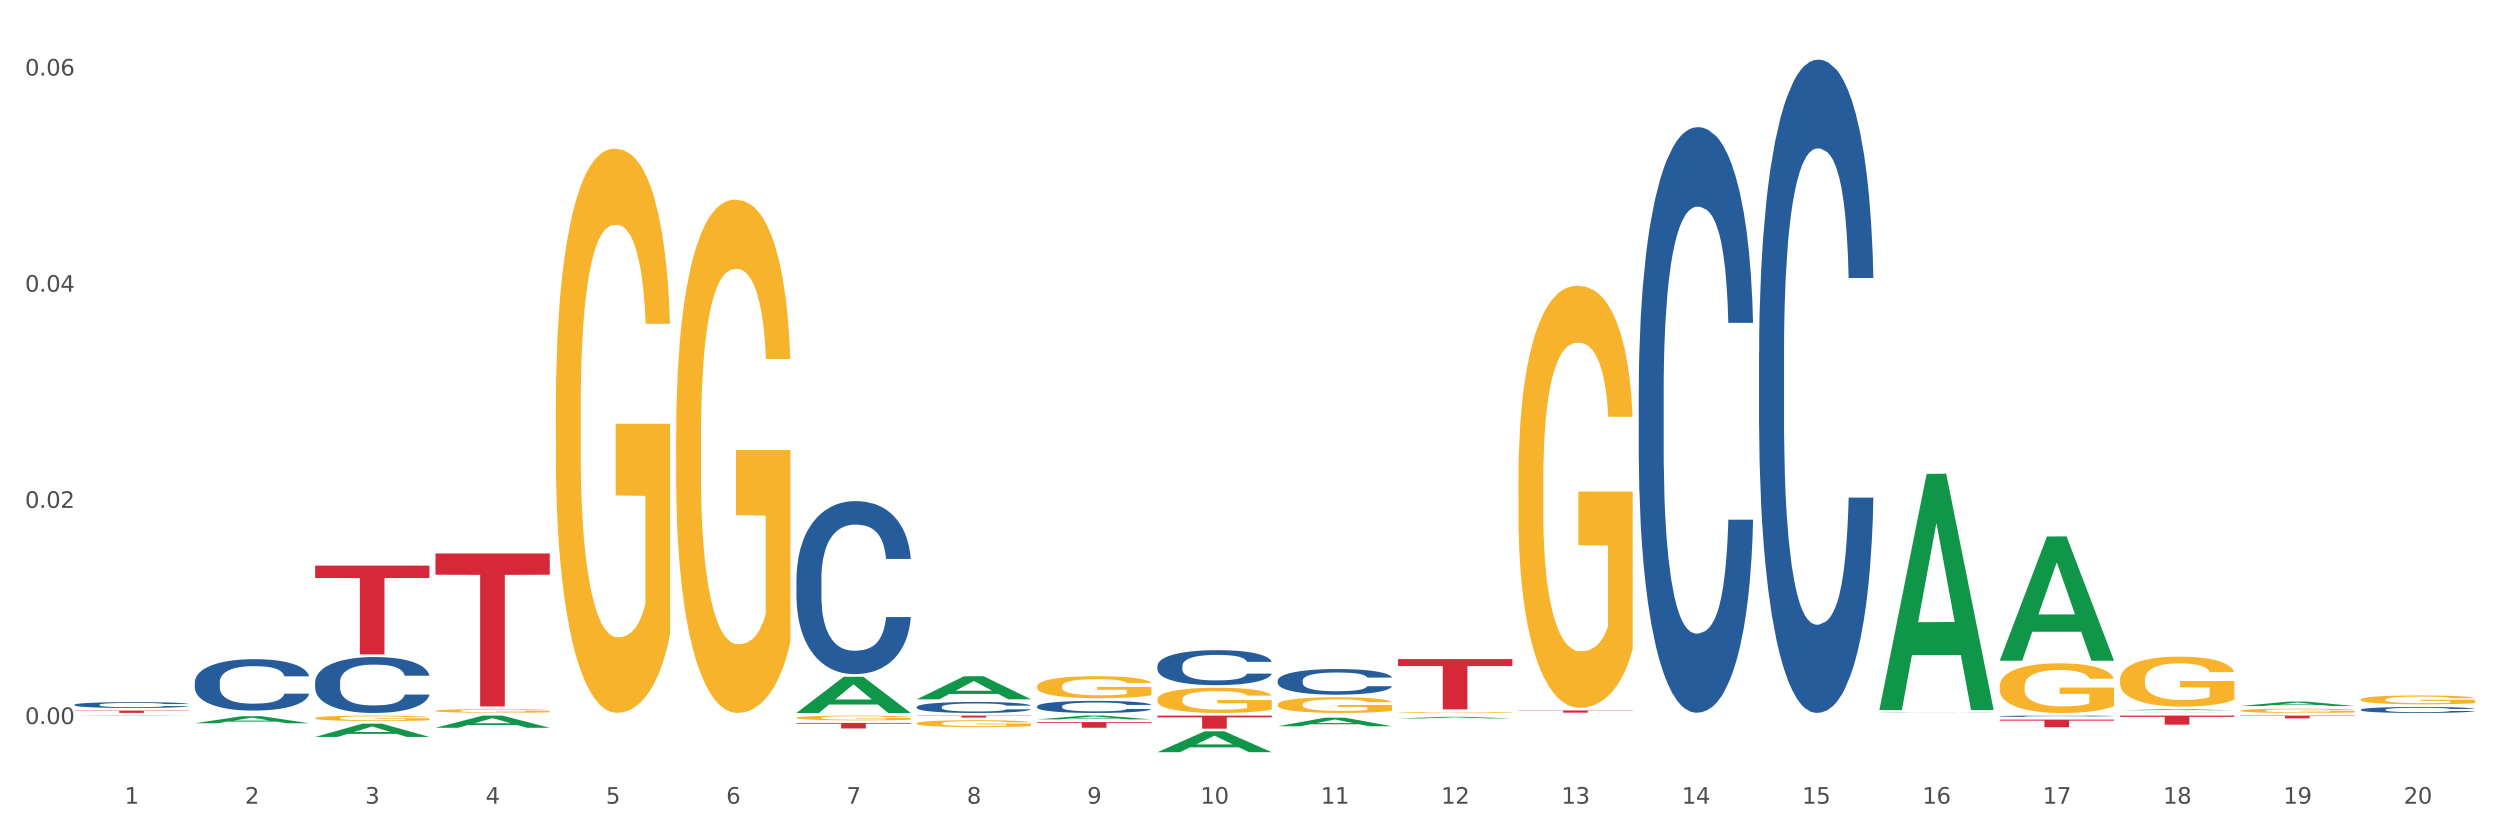<?xml version="1.0" encoding="utf-8" standalone="no"?>
<!DOCTYPE svg PUBLIC "-//W3C//DTD SVG 1.1//EN"
  "http://www.w3.org/Graphics/SVG/1.1/DTD/svg11.dtd">
<svg xmlns:xlink="http://www.w3.org/1999/xlink" width="1080pt" height="360pt" viewBox="0 0 1080 360" xmlns="http://www.w3.org/2000/svg" version="1.1">
 <rect x="0" y="0" width="1080" height="360" fill="#333333" stroke="none"/>
 <defs>
  <style type="text/css">*{stroke-linejoin: round; stroke-linecap: butt}</style>
 </defs>
 <g id="figure_1">
  <g id="patch_1">
   <path d="M 0 360 
L 1080 360 
L 1080 0 
L 0 0 
z
" style="fill: #ffffff; stroke: #ffffff; stroke-linejoin: miter"/>
  </g>
  <g id="axes_1">
   <g id="matplotlib.axis_1">
    <g id="xtick_1">
     <g id="text_1">
      <!-- 1 -->
      <g style="fill: #4d4d4d" transform="translate(53.812 347.204) scale(0.096 -0.096)">
       <defs>
        <path id="DejaVuSans-31" d="M 794 531 
L 1825 531 
L 1825 4091 
L 703 3866 
L 703 4441 
L 1819 4666 
L 2450 4666 
L 2450 531 
L 3481 531 
L 3481 0 
L 794 0 
L 794 531 
z
" transform="scale(0.016)"/>
       </defs>
       <use xlink:href="#DejaVuSans-31"/>
      </g>
     </g>
    </g>
    <g id="xtick_2">
     <g id="text_2">
      <!-- 2 -->
      <g style="fill: #4d4d4d" transform="translate(105.793 347.204) scale(0.096 -0.096)">
       <defs>
        <path id="DejaVuSans-32" d="M 1228 531 
L 3431 531 
L 3431 0 
L 469 0 
L 469 531 
Q 828 903 1448 1529 
Q 2069 2156 2228 2338 
Q 2531 2678 2651 2914 
Q 2772 3150 2772 3378 
Q 2772 3750 2511 3984 
Q 2250 4219 1831 4219 
Q 1534 4219 1204 4116 
Q 875 4013 500 3803 
L 500 4441 
Q 881 4594 1212 4672 
Q 1544 4750 1819 4750 
Q 2544 4750 2975 4387 
Q 3406 4025 3406 3419 
Q 3406 3131 3298 2873 
Q 3191 2616 2906 2266 
Q 2828 2175 2409 1742 
Q 1991 1309 1228 531 
z
" transform="scale(0.016)"/>
       </defs>
       <use xlink:href="#DejaVuSans-32"/>
      </g>
     </g>
    </g>
    <g id="xtick_3">
     <g id="text_3">
      <!-- 3 -->
      <g style="fill: #4d4d4d" transform="translate(157.774 347.204) scale(0.096 -0.096)">
       <defs>
        <path id="DejaVuSans-33" d="M 2597 2516 
Q 3050 2419 3304 2112 
Q 3559 1806 3559 1356 
Q 3559 666 3084 287 
Q 2609 -91 1734 -91 
Q 1441 -91 1130 -33 
Q 819 25 488 141 
L 488 750 
Q 750 597 1062 519 
Q 1375 441 1716 441 
Q 2309 441 2620 675 
Q 2931 909 2931 1356 
Q 2931 1769 2642 2001 
Q 2353 2234 1838 2234 
L 1294 2234 
L 1294 2753 
L 1863 2753 
Q 2328 2753 2575 2939 
Q 2822 3125 2822 3475 
Q 2822 3834 2567 4026 
Q 2313 4219 1838 4219 
Q 1578 4219 1281 4162 
Q 984 4106 628 3988 
L 628 4550 
Q 988 4650 1302 4700 
Q 1616 4750 1894 4750 
Q 2613 4750 3031 4423 
Q 3450 4097 3450 3541 
Q 3450 3153 3228 2886 
Q 3006 2619 2597 2516 
z
" transform="scale(0.016)"/>
       </defs>
       <use xlink:href="#DejaVuSans-33"/>
      </g>
     </g>
    </g>
    <g id="xtick_4">
     <g id="text_4">
      <!-- 4 -->
      <g style="fill: #4d4d4d" transform="translate(209.756 347.204) scale(0.096 -0.096)">
       <defs>
        <path id="DejaVuSans-34" d="M 2419 4116 
L 825 1625 
L 2419 1625 
L 2419 4116 
z
M 2253 4666 
L 3047 4666 
L 3047 1625 
L 3713 1625 
L 3713 1100 
L 3047 1100 
L 3047 0 
L 2419 0 
L 2419 1100 
L 313 1100 
L 313 1709 
L 2253 4666 
z
" transform="scale(0.016)"/>
       </defs>
       <use xlink:href="#DejaVuSans-34"/>
      </g>
     </g>
    </g>
    <g id="xtick_5">
     <g id="text_5">
      <!-- 5 -->
      <g style="fill: #4d4d4d" transform="translate(261.737 347.204) scale(0.096 -0.096)">
       <defs>
        <path id="DejaVuSans-35" d="M 691 4666 
L 3169 4666 
L 3169 4134 
L 1269 4134 
L 1269 2991 
Q 1406 3038 1543 3061 
Q 1681 3084 1819 3084 
Q 2600 3084 3056 2656 
Q 3513 2228 3513 1497 
Q 3513 744 3044 326 
Q 2575 -91 1722 -91 
Q 1428 -91 1123 -41 
Q 819 9 494 109 
L 494 744 
Q 775 591 1075 516 
Q 1375 441 1709 441 
Q 2250 441 2565 725 
Q 2881 1009 2881 1497 
Q 2881 1984 2565 2268 
Q 2250 2553 1709 2553 
Q 1456 2553 1204 2497 
Q 953 2441 691 2322 
L 691 4666 
z
" transform="scale(0.016)"/>
       </defs>
       <use xlink:href="#DejaVuSans-35"/>
      </g>
     </g>
    </g>
    <g id="xtick_6">
     <g id="text_6">
      <!-- 6 -->
      <g style="fill: #4d4d4d" transform="translate(313.718 347.204) scale(0.096 -0.096)">
       <defs>
        <path id="DejaVuSans-36" d="M 2113 2584 
Q 1688 2584 1439 2293 
Q 1191 2003 1191 1497 
Q 1191 994 1439 701 
Q 1688 409 2113 409 
Q 2538 409 2786 701 
Q 3034 994 3034 1497 
Q 3034 2003 2786 2293 
Q 2538 2584 2113 2584 
z
M 3366 4563 
L 3366 3988 
Q 3128 4100 2886 4159 
Q 2644 4219 2406 4219 
Q 1781 4219 1451 3797 
Q 1122 3375 1075 2522 
Q 1259 2794 1537 2939 
Q 1816 3084 2150 3084 
Q 2853 3084 3261 2657 
Q 3669 2231 3669 1497 
Q 3669 778 3244 343 
Q 2819 -91 2113 -91 
Q 1303 -91 875 529 
Q 447 1150 447 2328 
Q 447 3434 972 4092 
Q 1497 4750 2381 4750 
Q 2619 4750 2861 4703 
Q 3103 4656 3366 4563 
z
" transform="scale(0.016)"/>
       </defs>
       <use xlink:href="#DejaVuSans-36"/>
      </g>
     </g>
    </g>
    <g id="xtick_7">
     <g id="text_7">
      <!-- 7 -->
      <g style="fill: #4d4d4d" transform="translate(365.699 347.204) scale(0.096 -0.096)">
       <defs>
        <path id="DejaVuSans-37" d="M 525 4666 
L 3525 4666 
L 3525 4397 
L 1831 0 
L 1172 0 
L 2766 4134 
L 525 4134 
L 525 4666 
z
" transform="scale(0.016)"/>
       </defs>
       <use xlink:href="#DejaVuSans-37"/>
      </g>
     </g>
    </g>
    <g id="xtick_8">
     <g id="text_8">
      <!-- 8 -->
      <g style="fill: #4d4d4d" transform="translate(417.68 347.204) scale(0.096 -0.096)">
       <defs>
        <path id="DejaVuSans-38" d="M 2034 2216 
Q 1584 2216 1326 1975 
Q 1069 1734 1069 1313 
Q 1069 891 1326 650 
Q 1584 409 2034 409 
Q 2484 409 2743 651 
Q 3003 894 3003 1313 
Q 3003 1734 2745 1975 
Q 2488 2216 2034 2216 
z
M 1403 2484 
Q 997 2584 770 2862 
Q 544 3141 544 3541 
Q 544 4100 942 4425 
Q 1341 4750 2034 4750 
Q 2731 4750 3128 4425 
Q 3525 4100 3525 3541 
Q 3525 3141 3298 2862 
Q 3072 2584 2669 2484 
Q 3125 2378 3379 2068 
Q 3634 1759 3634 1313 
Q 3634 634 3220 271 
Q 2806 -91 2034 -91 
Q 1263 -91 848 271 
Q 434 634 434 1313 
Q 434 1759 690 2068 
Q 947 2378 1403 2484 
z
M 1172 3481 
Q 1172 3119 1398 2916 
Q 1625 2713 2034 2713 
Q 2441 2713 2670 2916 
Q 2900 3119 2900 3481 
Q 2900 3844 2670 4047 
Q 2441 4250 2034 4250 
Q 1625 4250 1398 4047 
Q 1172 3844 1172 3481 
z
" transform="scale(0.016)"/>
       </defs>
       <use xlink:href="#DejaVuSans-38"/>
      </g>
     </g>
    </g>
    <g id="xtick_9">
     <g id="text_9">
      <!-- 9 -->
      <g style="fill: #4d4d4d" transform="translate(469.662 347.204) scale(0.096 -0.096)">
       <defs>
        <path id="DejaVuSans-39" d="M 703 97 
L 703 672 
Q 941 559 1184 500 
Q 1428 441 1663 441 
Q 2288 441 2617 861 
Q 2947 1281 2994 2138 
Q 2813 1869 2534 1725 
Q 2256 1581 1919 1581 
Q 1219 1581 811 2004 
Q 403 2428 403 3163 
Q 403 3881 828 4315 
Q 1253 4750 1959 4750 
Q 2769 4750 3195 4129 
Q 3622 3509 3622 2328 
Q 3622 1225 3098 567 
Q 2575 -91 1691 -91 
Q 1453 -91 1209 -44 
Q 966 3 703 97 
z
M 1959 2075 
Q 2384 2075 2632 2365 
Q 2881 2656 2881 3163 
Q 2881 3666 2632 3958 
Q 2384 4250 1959 4250 
Q 1534 4250 1286 3958 
Q 1038 3666 1038 3163 
Q 1038 2656 1286 2365 
Q 1534 2075 1959 2075 
z
" transform="scale(0.016)"/>
       </defs>
       <use xlink:href="#DejaVuSans-39"/>
      </g>
     </g>
    </g>
    <g id="xtick_10">
     <g id="text_10">
      <!-- 10 -->
      <g style="fill: #4d4d4d" transform="translate(518.589 347.204) scale(0.096 -0.096)">
       <defs>
        <path id="DejaVuSans-30" d="M 2034 4250 
Q 1547 4250 1301 3770 
Q 1056 3291 1056 2328 
Q 1056 1369 1301 889 
Q 1547 409 2034 409 
Q 2525 409 2770 889 
Q 3016 1369 3016 2328 
Q 3016 3291 2770 3770 
Q 2525 4250 2034 4250 
z
M 2034 4750 
Q 2819 4750 3233 4129 
Q 3647 3509 3647 2328 
Q 3647 1150 3233 529 
Q 2819 -91 2034 -91 
Q 1250 -91 836 529 
Q 422 1150 422 2328 
Q 422 3509 836 4129 
Q 1250 4750 2034 4750 
z
" transform="scale(0.016)"/>
       </defs>
       <use xlink:href="#DejaVuSans-31"/>
       <use xlink:href="#DejaVuSans-30" transform="translate(63.623 0)"/>
      </g>
     </g>
    </g>
    <g id="xtick_11">
     <g id="text_11">
      <!-- 11 -->
      <g style="fill: #4d4d4d" transform="translate(570.57 347.204) scale(0.096 -0.096)">
       <use xlink:href="#DejaVuSans-31"/>
       <use xlink:href="#DejaVuSans-31" transform="translate(63.623 0)"/>
      </g>
     </g>
    </g>
    <g id="xtick_12">
     <g id="text_12">
      <!-- 12 -->
      <g style="fill: #4d4d4d" transform="translate(622.551 347.204) scale(0.096 -0.096)">
       <use xlink:href="#DejaVuSans-31"/>
       <use xlink:href="#DejaVuSans-32" transform="translate(63.623 0)"/>
      </g>
     </g>
    </g>
    <g id="xtick_13">
     <g id="text_13">
      <!-- 13 -->
      <g style="fill: #4d4d4d" transform="translate(674.533 347.204) scale(0.096 -0.096)">
       <use xlink:href="#DejaVuSans-31"/>
       <use xlink:href="#DejaVuSans-33" transform="translate(63.623 0)"/>
      </g>
     </g>
    </g>
    <g id="xtick_14">
     <g id="text_14">
      <!-- 14 -->
      <g style="fill: #4d4d4d" transform="translate(726.514 347.204) scale(0.096 -0.096)">
       <use xlink:href="#DejaVuSans-31"/>
       <use xlink:href="#DejaVuSans-34" transform="translate(63.623 0)"/>
      </g>
     </g>
    </g>
    <g id="xtick_15">
     <g id="text_15">
      <!-- 15 -->
      <g style="fill: #4d4d4d" transform="translate(778.495 347.204) scale(0.096 -0.096)">
       <use xlink:href="#DejaVuSans-31"/>
       <use xlink:href="#DejaVuSans-35" transform="translate(63.623 0)"/>
      </g>
     </g>
    </g>
    <g id="xtick_16">
     <g id="text_16">
      <!-- 16 -->
      <g style="fill: #4d4d4d" transform="translate(830.476 347.204) scale(0.096 -0.096)">
       <use xlink:href="#DejaVuSans-31"/>
       <use xlink:href="#DejaVuSans-36" transform="translate(63.623 0)"/>
      </g>
     </g>
    </g>
    <g id="xtick_17">
     <g id="text_17">
      <!-- 17 -->
      <g style="fill: #4d4d4d" transform="translate(882.457 347.204) scale(0.096 -0.096)">
       <use xlink:href="#DejaVuSans-31"/>
       <use xlink:href="#DejaVuSans-37" transform="translate(63.623 0)"/>
      </g>
     </g>
    </g>
    <g id="xtick_18">
     <g id="text_18">
      <!-- 18 -->
      <g style="fill: #4d4d4d" transform="translate(934.439 347.204) scale(0.096 -0.096)">
       <use xlink:href="#DejaVuSans-31"/>
       <use xlink:href="#DejaVuSans-38" transform="translate(63.623 0)"/>
      </g>
     </g>
    </g>
    <g id="xtick_19">
     <g id="text_19">
      <!-- 19 -->
      <g style="fill: #4d4d4d" transform="translate(986.42 347.204) scale(0.096 -0.096)">
       <use xlink:href="#DejaVuSans-31"/>
       <use xlink:href="#DejaVuSans-39" transform="translate(63.623 0)"/>
      </g>
     </g>
    </g>
    <g id="xtick_20">
     <g id="text_20">
      <!-- 20 -->
      <g style="fill: #4d4d4d" transform="translate(1038.401 347.204) scale(0.096 -0.096)">
       <use xlink:href="#DejaVuSans-32"/>
       <use xlink:href="#DejaVuSans-30" transform="translate(63.623 0)"/>
      </g>
     </g>
    </g>
    <g id="xtick_21"/>
    <g id="xtick_22"/>
    <g id="xtick_23"/>
    <g id="xtick_24"/>
    <g id="xtick_25"/>
    <g id="xtick_26"/>
    <g id="xtick_27"/>
    <g id="xtick_28"/>
    <g id="xtick_29"/>
    <g id="xtick_30"/>
    <g id="xtick_31"/>
    <g id="xtick_32"/>
    <g id="xtick_33"/>
    <g id="xtick_34"/>
    <g id="xtick_35"/>
    <g id="xtick_36"/>
    <g id="xtick_37"/>
    <g id="xtick_38"/>
    <g id="xtick_39"/>
   </g>
   <g id="matplotlib.axis_2">
    <g id="ytick_1">
     <g id="text_21">
      <!-- 0.00 -->
      <g style="fill: #4d4d4d" transform="translate(10.8 312.784) scale(0.096 -0.096)">
       <defs>
        <path id="DejaVuSans-2e" d="M 684 794 
L 1344 794 
L 1344 0 
L 684 0 
L 684 794 
z
" transform="scale(0.016)"/>
       </defs>
       <use xlink:href="#DejaVuSans-30"/>
       <use xlink:href="#DejaVuSans-2e" transform="translate(63.623 0)"/>
       <use xlink:href="#DejaVuSans-30" transform="translate(95.41 0)"/>
       <use xlink:href="#DejaVuSans-30" transform="translate(159.033 0)"/>
      </g>
     </g>
    </g>
    <g id="ytick_2">
     <g id="text_22">
      <!-- 0.02 -->
      <g style="fill: #4d4d4d" transform="translate(10.8 219.402) scale(0.096 -0.096)">
       <use xlink:href="#DejaVuSans-30"/>
       <use xlink:href="#DejaVuSans-2e" transform="translate(63.623 0)"/>
       <use xlink:href="#DejaVuSans-30" transform="translate(95.41 0)"/>
       <use xlink:href="#DejaVuSans-32" transform="translate(159.033 0)"/>
      </g>
     </g>
    </g>
    <g id="ytick_3">
     <g id="text_23">
      <!-- 0.04 -->
      <g style="fill: #4d4d4d" transform="translate(10.8 126.02) scale(0.096 -0.096)">
       <use xlink:href="#DejaVuSans-30"/>
       <use xlink:href="#DejaVuSans-2e" transform="translate(63.623 0)"/>
       <use xlink:href="#DejaVuSans-30" transform="translate(95.41 0)"/>
       <use xlink:href="#DejaVuSans-34" transform="translate(159.033 0)"/>
      </g>
     </g>
    </g>
    <g id="ytick_4">
     <g id="text_24">
      <!-- 0.06 -->
      <g style="fill: #4d4d4d" transform="translate(10.8 32.638) scale(0.096 -0.096)">
       <use xlink:href="#DejaVuSans-30"/>
       <use xlink:href="#DejaVuSans-2e" transform="translate(63.623 0)"/>
       <use xlink:href="#DejaVuSans-30" transform="translate(95.41 0)"/>
       <use xlink:href="#DejaVuSans-36" transform="translate(159.033 0)"/>
      </g>
     </g>
    </g>
    <g id="ytick_5"/>
    <g id="ytick_6"/>
    <g id="ytick_7"/>
   </g>
   <g id="PolyCollection_1">
    <path d="M 32.175 309.316 
L 32.226 309.316 
L 52.59 309.137 
L 61.041 309.137 
L 81.557 309.317 
L 71.783 309.317 
L 67.353 309.275 
L 46.328 309.275 
L 46.175 309.275 
L 41.899 309.317 
L 32.175 309.317 
L 32.175 309.316 
L 48.975 309.25 
L 64.706 309.25 
L 56.917 309.175 
L 56.815 309.175 
L 56.713 309.175 
L 48.924 309.25 
L 48.975 309.25 
L 32.175 309.316 
z
" clip-path="url(#pe676eaea92)" style="fill: #109648"/>
    <path d="M 915.855 293.644 
L 915.914 293.624 
L 915.914 292.915 
L 916.03 292.304 
L 916.613 290.826 
L 917.488 289.604 
L 918.129 288.953 
L 918.771 288.421 
L 919.529 287.889 
L 920.461 287.337 
L 922.152 286.529 
L 923.202 286.115 
L 924.484 285.682 
L 926.816 285.051 
L 928.507 284.696 
L 930.256 284.401 
L 933.113 284.046 
L 934.979 283.888 
L 936.961 283.77 
L 939.351 283.691 
L 941.159 283.672 
L 945.123 283.731 
L 948.505 283.908 
L 950.137 284.046 
L 952.236 284.283 
L 953.344 284.44 
L 955.151 284.756 
L 957.017 285.169 
L 958.3 285.524 
L 960.224 286.194 
L 961.681 286.864 
L 963.022 287.692 
L 963.722 288.264 
L 964.246 288.796 
L 964.713 289.407 
L 965.179 290.373 
L 954.685 290.373 
L 954.277 289.683 
L 953.635 289.032 
L 952.703 288.402 
L 951.886 288.007 
L 950.487 287.515 
L 949.204 287.199 
L 947.863 286.963 
L 946.231 286.766 
L 944.948 286.667 
L 943.141 286.588 
L 939.585 286.608 
L 937.194 286.766 
L 935.562 286.963 
L 934.512 287.14 
L 933.579 287.337 
L 932.53 287.613 
L 931.306 288.027 
L 930.431 288.402 
L 929.557 288.875 
L 928.857 289.348 
L 928.216 289.9 
L 927.691 290.491 
L 927.283 291.102 
L 926.933 291.851 
L 926.641 293.092 
L 926.641 295.792 
L 926.758 296.403 
L 927.05 297.211 
L 927.399 297.822 
L 927.982 298.552 
L 928.507 299.044 
L 929.498 299.754 
L 930.606 300.345 
L 931.48 300.72 
L 932.355 301.035 
L 933.871 301.469 
L 935.562 301.823 
L 937.019 302.04 
L 939.002 302.237 
L 940.342 302.316 
L 941.509 302.355 
L 944.365 302.355 
L 946.406 302.296 
L 948.68 302.158 
L 950.429 301.981 
L 951.886 301.764 
L 953.519 301.409 
L 954.568 301.074 
L 954.568 296.955 
L 941.742 296.936 
L 941.742 294.196 
L 965.238 294.196 
L 965.238 302.237 
L 964.246 302.651 
L 963.139 303.026 
L 961.973 303.361 
L 960.224 303.775 
L 958.125 304.169 
L 956.259 304.445 
L 954.277 304.681 
L 951.945 304.898 
L 948.913 305.095 
L 947.047 305.174 
L 944.715 305.233 
L 941.975 305.253 
L 939.585 305.213 
L 937.252 305.115 
L 934.804 304.937 
L 932.413 304.681 
L 930.606 304.425 
L 928.799 304.11 
L 926.875 303.696 
L 925.359 303.302 
L 924.193 302.947 
L 922.91 302.493 
L 921.511 301.902 
L 920.461 301.37 
L 919.529 300.818 
L 918.537 300.109 
L 917.838 299.498 
L 917.138 298.729 
L 916.73 298.158 
L 916.264 297.271 
L 915.914 296.029 
L 915.855 293.644 
z
" clip-path="url(#pe676eaea92)" style="fill: #f7b32b"/>
    <path d="M 967.837 307.003 
L 967.895 307.001 
L 967.895 306.941 
L 968.012 306.889 
L 968.595 306.763 
L 969.469 306.659 
L 970.11 306.604 
L 970.752 306.559 
L 971.51 306.513 
L 972.443 306.466 
L 974.133 306.397 
L 975.183 306.362 
L 976.465 306.325 
L 978.798 306.272 
L 980.488 306.241 
L 982.237 306.216 
L 985.094 306.186 
L 986.96 306.173 
L 988.942 306.163 
L 991.333 306.156 
L 993.14 306.154 
L 997.104 306.159 
L 1000.486 306.174 
L 1002.118 306.186 
L 1004.217 306.206 
L 1005.325 306.22 
L 1007.132 306.246 
L 1008.998 306.282 
L 1010.281 306.312 
L 1012.205 306.369 
L 1013.662 306.426 
L 1015.003 306.496 
L 1015.703 306.545 
L 1016.228 306.59 
L 1016.694 306.642 
L 1017.16 306.725 
L 1006.666 306.725 
L 1006.258 306.666 
L 1005.617 306.611 
L 1004.684 306.557 
L 1003.868 306.523 
L 1002.468 306.481 
L 1001.186 306.454 
L 999.845 306.434 
L 998.212 306.418 
L 996.93 306.409 
L 995.122 306.402 
L 991.566 306.404 
L 989.175 306.418 
L 987.543 306.434 
L 986.493 306.449 
L 985.561 306.466 
L 984.511 306.49 
L 983.287 306.525 
L 982.412 306.557 
L 981.538 306.597 
L 980.838 306.637 
L 980.197 306.684 
L 979.672 306.735 
L 979.264 306.787 
L 978.914 306.85 
L 978.623 306.956 
L 978.623 307.186 
L 978.739 307.238 
L 979.031 307.307 
L 979.381 307.359 
L 979.964 307.421 
L 980.488 307.463 
L 981.479 307.523 
L 982.587 307.574 
L 983.462 307.605 
L 984.336 307.632 
L 985.852 307.669 
L 987.543 307.699 
L 989 307.718 
L 990.983 307.735 
L 992.324 307.741 
L 993.49 307.745 
L 996.347 307.745 
L 998.387 307.74 
L 1000.661 307.728 
L 1002.41 307.713 
L 1003.868 307.694 
L 1005.5 307.664 
L 1006.549 307.636 
L 1006.549 307.285 
L 993.723 307.283 
L 993.723 307.05 
L 1017.219 307.05 
L 1017.219 307.735 
L 1016.228 307.77 
L 1015.12 307.802 
L 1013.954 307.83 
L 1012.205 307.866 
L 1010.106 307.899 
L 1008.24 307.923 
L 1006.258 307.943 
L 1003.926 307.961 
L 1000.894 307.978 
L 999.028 307.985 
L 996.696 307.99 
L 993.956 307.991 
L 991.566 307.988 
L 989.234 307.98 
L 986.785 307.965 
L 984.395 307.943 
L 982.587 307.921 
L 980.78 307.894 
L 978.856 307.859 
L 977.34 307.825 
L 976.174 307.795 
L 974.891 307.756 
L 973.492 307.706 
L 972.443 307.661 
L 971.51 307.614 
L 970.519 307.553 
L 969.819 307.501 
L 969.119 307.436 
L 968.711 307.387 
L 968.245 307.312 
L 967.895 307.206 
L 967.837 307.003 
z
" clip-path="url(#pe676eaea92)" style="fill: #f7b32b"/>
    <path d="M 1019.818 302.201 
L 1019.876 302.197 
L 1019.876 302.071 
L 1019.993 301.962 
L 1020.576 301.699 
L 1021.45 301.481 
L 1022.092 301.365 
L 1022.733 301.27 
L 1023.491 301.175 
L 1024.424 301.077 
L 1026.115 300.933 
L 1027.164 300.859 
L 1028.447 300.782 
L 1030.779 300.67 
L 1032.469 300.607 
L 1034.219 300.554 
L 1037.075 300.491 
L 1038.941 300.463 
L 1040.923 300.442 
L 1043.314 300.428 
L 1045.121 300.424 
L 1049.086 300.435 
L 1052.467 300.466 
L 1054.1 300.491 
L 1056.199 300.533 
L 1057.306 300.561 
L 1059.114 300.617 
L 1060.979 300.691 
L 1062.262 300.754 
L 1064.186 300.874 
L 1065.644 300.993 
L 1066.985 301.14 
L 1067.684 301.242 
L 1068.209 301.337 
L 1068.675 301.446 
L 1069.142 301.618 
L 1058.647 301.618 
L 1058.239 301.495 
L 1057.598 301.379 
L 1056.665 301.267 
L 1055.849 301.197 
L 1054.449 301.109 
L 1053.167 301.053 
L 1051.826 301.01 
L 1050.193 300.975 
L 1048.911 300.958 
L 1047.103 300.944 
L 1043.547 300.947 
L 1041.157 300.975 
L 1039.524 301.01 
L 1038.475 301.042 
L 1037.542 301.077 
L 1036.492 301.126 
L 1035.268 301.2 
L 1034.393 301.267 
L 1033.519 301.351 
L 1032.819 301.435 
L 1032.178 301.534 
L 1031.653 301.639 
L 1031.245 301.748 
L 1030.895 301.881 
L 1030.604 302.102 
L 1030.604 302.583 
L 1030.72 302.692 
L 1031.012 302.836 
L 1031.362 302.945 
L 1031.945 303.075 
L 1032.469 303.162 
L 1033.461 303.289 
L 1034.568 303.394 
L 1035.443 303.461 
L 1036.317 303.517 
L 1037.833 303.594 
L 1039.524 303.657 
L 1040.982 303.696 
L 1042.964 303.731 
L 1044.305 303.745 
L 1045.471 303.752 
L 1048.328 303.752 
L 1050.368 303.742 
L 1052.642 303.717 
L 1054.391 303.686 
L 1055.849 303.647 
L 1057.481 303.584 
L 1058.531 303.524 
L 1058.531 302.79 
L 1045.704 302.787 
L 1045.704 302.299 
L 1069.2 302.299 
L 1069.2 303.731 
L 1068.209 303.805 
L 1067.101 303.872 
L 1065.935 303.931 
L 1064.186 304.005 
L 1062.087 304.075 
L 1060.221 304.124 
L 1058.239 304.166 
L 1055.907 304.205 
L 1052.875 304.24 
L 1051.01 304.254 
L 1048.678 304.265 
L 1045.937 304.268 
L 1043.547 304.261 
L 1041.215 304.244 
L 1038.766 304.212 
L 1036.376 304.166 
L 1034.568 304.121 
L 1032.761 304.065 
L 1030.837 303.991 
L 1029.321 303.921 
L 1028.155 303.858 
L 1026.872 303.777 
L 1025.473 303.671 
L 1024.424 303.577 
L 1023.491 303.478 
L 1022.5 303.352 
L 1021.8 303.243 
L 1021.101 303.106 
L 1020.692 303.004 
L 1020.226 302.846 
L 1019.876 302.625 
L 1019.818 302.201 
z
" clip-path="url(#pe676eaea92)" style="fill: #f7b32b"/>
    <path d="M 136.137 310.223 
L 136.196 310.221 
L 136.196 310.144 
L 136.312 310.077 
L 136.895 309.916 
L 137.77 309.783 
L 138.411 309.712 
L 139.053 309.654 
L 139.81 309.596 
L 140.743 309.536 
L 142.434 309.448 
L 143.484 309.403 
L 144.766 309.356 
L 147.098 309.287 
L 148.789 309.248 
L 150.538 309.216 
L 153.395 309.177 
L 155.261 309.16 
L 157.243 309.147 
L 159.633 309.139 
L 161.441 309.137 
L 165.405 309.143 
L 168.787 309.162 
L 170.419 309.177 
L 172.518 309.203 
L 173.626 309.22 
L 175.433 309.255 
L 177.299 309.3 
L 178.582 309.339 
L 180.506 309.412 
L 181.963 309.485 
L 183.304 309.575 
L 184.004 309.637 
L 184.528 309.695 
L 184.995 309.761 
L 185.461 309.867 
L 174.967 309.867 
L 174.559 309.792 
L 173.917 309.721 
L 172.985 309.652 
L 172.168 309.609 
L 170.769 309.555 
L 169.486 309.521 
L 168.145 309.495 
L 166.513 309.474 
L 165.23 309.463 
L 163.423 309.454 
L 159.866 309.457 
L 157.476 309.474 
L 155.844 309.495 
L 154.794 309.515 
L 153.861 309.536 
L 152.812 309.566 
L 151.588 309.611 
L 150.713 309.652 
L 149.838 309.704 
L 149.139 309.755 
L 148.498 309.815 
L 147.973 309.88 
L 147.565 309.946 
L 147.215 310.028 
L 146.923 310.163 
L 146.923 310.457 
L 147.04 310.524 
L 147.331 310.612 
L 147.681 310.678 
L 148.264 310.758 
L 148.789 310.811 
L 149.78 310.889 
L 150.888 310.953 
L 151.762 310.994 
L 152.637 311.028 
L 154.153 311.076 
L 155.844 311.114 
L 157.301 311.138 
L 159.283 311.159 
L 160.624 311.168 
L 161.79 311.172 
L 164.647 311.172 
L 166.688 311.166 
L 168.962 311.151 
L 170.711 311.131 
L 172.168 311.108 
L 173.801 311.069 
L 174.85 311.033 
L 174.85 310.584 
L 162.024 310.582 
L 162.024 310.283 
L 185.52 310.283 
L 185.52 311.159 
L 184.528 311.204 
L 183.421 311.245 
L 182.255 311.282 
L 180.506 311.327 
L 178.407 311.37 
L 176.541 311.4 
L 174.559 311.426 
L 172.227 311.449 
L 169.195 311.471 
L 167.329 311.479 
L 164.997 311.486 
L 162.257 311.488 
L 159.866 311.483 
L 157.534 311.473 
L 155.086 311.453 
L 152.695 311.426 
L 150.888 311.398 
L 149.081 311.363 
L 147.157 311.318 
L 145.641 311.275 
L 144.475 311.237 
L 143.192 311.187 
L 141.793 311.123 
L 140.743 311.065 
L 139.81 311.005 
L 138.819 310.927 
L 138.12 310.861 
L 137.42 310.777 
L 137.012 310.715 
L 136.546 310.618 
L 136.196 310.483 
L 136.137 310.223 
z
" clip-path="url(#pe676eaea92)" style="fill: #f7b32b"/>
    <path d="M 32.175 304.452 
L 32.233 304.45 
L 32.233 304.385 
L 32.408 304.297 
L 33.051 304.135 
L 33.868 304.013 
L 35.269 303.869 
L 36.028 303.809 
L 37.02 303.742 
L 39.063 303.633 
L 41.398 303.54 
L 43.032 303.49 
L 44.258 303.457 
L 47.001 303.399 
L 48.577 303.374 
L 50.212 303.353 
L 51.613 303.339 
L 53.948 303.323 
L 55.815 303.316 
L 57.975 303.314 
L 59.785 303.316 
L 62.178 303.325 
L 65.68 303.353 
L 67.023 303.369 
L 68.832 303.397 
L 70.7 303.434 
L 72.218 303.471 
L 73.969 303.524 
L 75.778 303.594 
L 77.53 303.682 
L 78.755 303.763 
L 79.748 303.848 
L 80.623 303.952 
L 81.265 304.066 
L 81.557 304.161 
L 70.875 304.161 
L 70.583 304.075 
L 70 303.982 
L 69.416 303.92 
L 68.774 303.869 
L 67.782 303.811 
L 66.906 303.774 
L 65.447 303.73 
L 64.104 303.702 
L 62.995 303.686 
L 61.653 303.672 
L 58.792 303.658 
L 56.749 303.658 
L 55.465 303.663 
L 53.889 303.675 
L 52.547 303.691 
L 50.971 303.719 
L 49.745 303.749 
L 48.519 303.788 
L 47.819 303.816 
L 46.768 303.867 
L 46.067 303.908 
L 45.133 303.98 
L 44.608 304.031 
L 43.674 304.163 
L 43.266 304.26 
L 43.09 304.327 
L 42.974 304.401 
L 42.974 304.762 
L 43.324 304.924 
L 43.616 304.994 
L 44.083 305.073 
L 44.958 305.174 
L 46.242 305.274 
L 47.585 305.346 
L 48.694 305.39 
L 49.745 305.422 
L 50.795 305.448 
L 52.08 305.471 
L 53.13 305.485 
L 54.706 305.498 
L 56.574 305.505 
L 58.033 305.505 
L 61.01 305.494 
L 62.353 305.482 
L 63.637 305.466 
L 65.038 305.441 
L 66.147 305.413 
L 66.789 305.392 
L 67.84 305.348 
L 68.657 305.302 
L 69.358 305.249 
L 69.825 305.202 
L 70.35 305.133 
L 70.758 305.054 
L 70.875 305.012 
L 81.557 305.012 
L 81.324 305.096 
L 80.915 305.177 
L 80.098 305.286 
L 79.456 305.348 
L 78.463 305.424 
L 77.413 305.489 
L 75.953 305.561 
L 74.611 305.614 
L 73.21 305.66 
L 71.692 305.702 
L 68.949 305.76 
L 67.957 305.776 
L 65.855 305.804 
L 64.221 305.82 
L 61.828 305.836 
L 59.376 305.846 
L 56.808 305.848 
L 54.531 305.843 
L 52.021 305.829 
L 50.445 305.816 
L 48.694 305.795 
L 46.651 305.762 
L 44.725 305.723 
L 42.915 305.677 
L 41.223 305.623 
L 39.647 305.563 
L 37.604 305.464 
L 36.086 305.367 
L 34.977 305.276 
L 34.218 305.2 
L 33.459 305.103 
L 33.051 305.036 
L 32.408 304.874 
L 32.175 304.723 
L 32.175 304.452 
z
" clip-path="url(#pe676eaea92)" style="fill: #255c99"/>
    <path d="M 84.156 294.742 
L 84.215 294.721 
L 84.215 294.153 
L 84.39 293.382 
L 85.032 291.962 
L 85.849 290.887 
L 87.25 289.63 
L 88.009 289.102 
L 89.001 288.514 
L 91.044 287.561 
L 93.379 286.749 
L 95.013 286.303 
L 96.239 286.019 
L 98.983 285.512 
L 100.559 285.289 
L 102.193 285.106 
L 103.594 284.984 
L 105.929 284.842 
L 107.797 284.781 
L 109.956 284.761 
L 111.766 284.781 
L 114.159 284.863 
L 117.661 285.106 
L 119.004 285.248 
L 120.813 285.491 
L 122.681 285.816 
L 124.199 286.141 
L 125.95 286.607 
L 127.76 287.216 
L 129.511 287.987 
L 130.737 288.696 
L 131.729 289.447 
L 132.604 290.36 
L 133.246 291.354 
L 133.538 292.186 
L 122.856 292.186 
L 122.565 291.435 
L 121.981 290.624 
L 121.397 290.076 
L 120.755 289.63 
L 119.763 289.122 
L 118.887 288.798 
L 117.428 288.413 
L 116.085 288.169 
L 114.976 288.027 
L 113.634 287.905 
L 110.774 287.784 
L 108.731 287.784 
L 107.446 287.824 
L 105.87 287.926 
L 104.528 288.068 
L 102.952 288.311 
L 101.726 288.575 
L 100.5 288.92 
L 99.8 289.163 
L 98.749 289.609 
L 98.049 289.974 
L 97.115 290.603 
L 96.589 291.05 
L 95.655 292.206 
L 95.247 293.058 
L 95.072 293.646 
L 94.955 294.295 
L 94.955 297.46 
L 95.305 298.88 
L 95.597 299.488 
L 96.064 300.178 
L 96.94 301.071 
L 98.224 301.943 
L 99.566 302.572 
L 100.675 302.957 
L 101.726 303.241 
L 102.777 303.464 
L 104.061 303.667 
L 105.112 303.789 
L 106.688 303.911 
L 108.555 303.972 
L 110.015 303.972 
L 112.992 303.87 
L 114.334 303.769 
L 115.618 303.627 
L 117.019 303.404 
L 118.128 303.16 
L 118.77 302.978 
L 119.821 302.592 
L 120.638 302.186 
L 121.339 301.72 
L 121.806 301.314 
L 122.331 300.706 
L 122.74 300.016 
L 122.856 299.651 
L 133.538 299.651 
L 133.305 300.381 
L 132.896 301.091 
L 132.079 302.044 
L 131.437 302.592 
L 130.445 303.262 
L 129.394 303.83 
L 127.935 304.458 
L 126.592 304.925 
L 125.191 305.331 
L 123.674 305.696 
L 120.93 306.203 
L 119.938 306.345 
L 117.836 306.588 
L 116.202 306.73 
L 113.809 306.872 
L 111.357 306.954 
L 108.789 306.974 
L 106.512 306.933 
L 104.002 306.812 
L 102.426 306.69 
L 100.675 306.507 
L 98.632 306.223 
L 96.706 305.878 
L 94.897 305.473 
L 93.204 305.006 
L 91.628 304.479 
L 89.585 303.606 
L 88.067 302.754 
L 86.958 301.963 
L 86.199 301.294 
L 85.44 300.442 
L 85.032 299.854 
L 84.39 298.434 
L 84.156 297.115 
L 84.156 294.742 
z
" clip-path="url(#pe676eaea92)" style="fill: #255c99"/>
    <path d="M 136.137 294.694 
L 136.196 294.672 
L 136.196 294.054 
L 136.371 293.215 
L 137.013 291.67 
L 137.83 290.501 
L 139.231 289.132 
L 139.99 288.558 
L 140.982 287.918 
L 143.025 286.881 
L 145.36 285.998 
L 146.994 285.512 
L 148.22 285.203 
L 150.964 284.652 
L 152.54 284.409 
L 154.174 284.21 
L 155.575 284.078 
L 157.91 283.923 
L 159.778 283.857 
L 161.938 283.835 
L 163.747 283.857 
L 166.14 283.945 
L 169.643 284.21 
L 170.985 284.365 
L 172.795 284.629 
L 174.662 284.983 
L 176.18 285.336 
L 177.931 285.843 
L 179.741 286.506 
L 181.492 287.344 
L 182.718 288.117 
L 183.71 288.933 
L 184.586 289.927 
L 185.228 291.008 
L 185.52 291.913 
L 174.838 291.913 
L 174.546 291.096 
L 173.962 290.214 
L 173.378 289.618 
L 172.736 289.132 
L 171.744 288.58 
L 170.868 288.227 
L 169.409 287.808 
L 168.067 287.543 
L 166.957 287.388 
L 165.615 287.256 
L 162.755 287.124 
L 160.712 287.124 
L 159.428 287.168 
L 157.852 287.278 
L 156.509 287.433 
L 154.933 287.697 
L 153.707 287.984 
L 152.481 288.36 
L 151.781 288.624 
L 150.73 289.11 
L 150.03 289.507 
L 149.096 290.192 
L 148.57 290.677 
L 147.637 291.935 
L 147.228 292.862 
L 147.053 293.502 
L 146.936 294.209 
L 146.936 297.652 
L 147.286 299.197 
L 147.578 299.859 
L 148.045 300.609 
L 148.921 301.58 
L 150.205 302.529 
L 151.547 303.214 
L 152.656 303.633 
L 153.707 303.942 
L 154.758 304.185 
L 156.042 304.406 
L 157.093 304.538 
L 158.669 304.67 
L 160.537 304.737 
L 161.996 304.737 
L 164.973 304.626 
L 166.315 304.516 
L 167.6 304.361 
L 169 304.119 
L 170.11 303.854 
L 170.752 303.655 
L 171.802 303.236 
L 172.619 302.794 
L 173.32 302.287 
L 173.787 301.845 
L 174.312 301.183 
L 174.721 300.433 
L 174.838 300.035 
L 185.52 300.035 
L 185.286 300.83 
L 184.877 301.602 
L 184.06 302.64 
L 183.418 303.236 
L 182.426 303.964 
L 181.375 304.582 
L 179.916 305.266 
L 178.573 305.774 
L 177.172 306.215 
L 175.655 306.613 
L 172.911 307.164 
L 171.919 307.319 
L 169.818 307.584 
L 168.183 307.738 
L 165.79 307.893 
L 163.338 307.981 
L 160.77 308.003 
L 158.494 307.959 
L 155.984 307.827 
L 154.408 307.694 
L 152.656 307.496 
L 150.613 307.187 
L 148.687 306.811 
L 146.878 306.37 
L 145.185 305.862 
L 143.609 305.288 
L 141.566 304.339 
L 140.048 303.412 
L 138.939 302.552 
L 138.18 301.823 
L 137.422 300.896 
L 137.013 300.256 
L 136.371 298.711 
L 136.137 297.276 
L 136.137 294.694 
z
" clip-path="url(#pe676eaea92)" style="fill: #255c99"/>
    <path d="M 344.062 250.064 
L 344.121 249.996 
L 344.121 248.084 
L 344.296 245.49 
L 344.938 240.712 
L 345.755 237.095 
L 347.156 232.862 
L 347.915 231.088 
L 348.907 229.108 
L 350.95 225.9 
L 353.285 223.17 
L 354.919 221.668 
L 356.145 220.712 
L 358.889 219.006 
L 360.465 218.255 
L 362.099 217.641 
L 363.5 217.231 
L 365.835 216.753 
L 367.703 216.548 
L 369.862 216.48 
L 371.672 216.548 
L 374.065 216.821 
L 377.567 217.641 
L 378.91 218.118 
L 380.719 218.937 
L 382.587 220.03 
L 384.105 221.122 
L 385.856 222.692 
L 387.666 224.74 
L 389.417 227.333 
L 390.643 229.723 
L 391.635 232.248 
L 392.51 235.32 
L 393.153 238.665 
L 393.444 241.463 
L 382.762 241.463 
L 382.471 238.938 
L 381.887 236.207 
L 381.303 234.364 
L 380.661 232.862 
L 379.669 231.156 
L 378.793 230.064 
L 377.334 228.767 
L 375.991 227.948 
L 374.882 227.47 
L 373.54 227.06 
L 370.68 226.651 
L 368.637 226.651 
L 367.352 226.787 
L 365.776 227.129 
L 364.434 227.606 
L 362.858 228.426 
L 361.632 229.313 
L 360.406 230.473 
L 359.706 231.292 
L 358.655 232.794 
L 357.955 234.023 
L 357.021 236.139 
L 356.495 237.641 
L 355.561 241.531 
L 355.153 244.398 
L 354.978 246.378 
L 354.861 248.562 
L 354.861 259.211 
L 355.211 263.989 
L 355.503 266.037 
L 355.97 268.357 
L 356.846 271.361 
L 358.13 274.296 
L 359.472 276.412 
L 360.581 277.709 
L 361.632 278.665 
L 362.683 279.416 
L 363.967 280.098 
L 365.018 280.508 
L 366.594 280.917 
L 368.461 281.122 
L 369.921 281.122 
L 372.898 280.781 
L 374.24 280.439 
L 375.524 279.962 
L 376.925 279.211 
L 378.034 278.392 
L 378.676 277.777 
L 379.727 276.48 
L 380.544 275.115 
L 381.245 273.545 
L 381.712 272.18 
L 382.237 270.132 
L 382.646 267.811 
L 382.762 266.583 
L 393.444 266.583 
L 393.211 269.04 
L 392.802 271.429 
L 391.985 274.637 
L 391.343 276.48 
L 390.351 278.733 
L 389.3 280.644 
L 387.841 282.76 
L 386.498 284.33 
L 385.097 285.695 
L 383.58 286.924 
L 380.836 288.631 
L 379.844 289.108 
L 377.742 289.928 
L 376.108 290.405 
L 373.715 290.883 
L 371.263 291.156 
L 368.695 291.224 
L 366.418 291.088 
L 363.908 290.678 
L 362.332 290.269 
L 360.581 289.654 
L 358.538 288.699 
L 356.612 287.538 
L 354.803 286.173 
L 353.11 284.603 
L 351.534 282.829 
L 349.491 279.893 
L 347.973 277.026 
L 346.864 274.364 
L 346.105 272.112 
L 345.346 269.245 
L 344.938 267.265 
L 344.296 262.487 
L 344.062 258.05 
L 344.062 250.064 
z
" clip-path="url(#pe676eaea92)" style="fill: #255c99"/>
    <path d="M 396.043 305.384 
L 396.102 305.379 
L 396.102 305.258 
L 396.277 305.093 
L 396.919 304.789 
L 397.736 304.559 
L 399.137 304.289 
L 399.896 304.176 
L 400.888 304.05 
L 402.931 303.846 
L 405.266 303.672 
L 406.9 303.577 
L 408.126 303.516 
L 410.87 303.407 
L 412.446 303.36 
L 414.08 303.321 
L 415.481 303.294 
L 417.816 303.264 
L 419.684 303.251 
L 421.844 303.247 
L 423.653 303.251 
L 426.046 303.268 
L 429.549 303.321 
L 430.891 303.351 
L 432.701 303.403 
L 434.568 303.473 
L 436.086 303.542 
L 437.837 303.642 
L 439.647 303.772 
L 441.398 303.937 
L 442.624 304.089 
L 443.616 304.25 
L 444.492 304.446 
L 445.134 304.658 
L 445.426 304.837 
L 434.744 304.837 
L 434.452 304.676 
L 433.868 304.502 
L 433.284 304.385 
L 432.642 304.289 
L 431.65 304.181 
L 430.774 304.111 
L 429.315 304.029 
L 427.973 303.976 
L 426.863 303.946 
L 425.521 303.92 
L 422.661 303.894 
L 420.618 303.894 
L 419.334 303.903 
L 417.758 303.924 
L 416.415 303.955 
L 414.839 304.007 
L 413.613 304.063 
L 412.387 304.137 
L 411.687 304.189 
L 410.636 304.285 
L 409.936 304.363 
L 409.002 304.498 
L 408.477 304.593 
L 407.543 304.841 
L 407.134 305.023 
L 406.959 305.149 
L 406.842 305.288 
L 406.842 305.966 
L 407.192 306.27 
L 407.484 306.4 
L 407.951 306.548 
L 408.827 306.739 
L 410.111 306.926 
L 411.453 307.061 
L 412.563 307.143 
L 413.613 307.204 
L 414.664 307.252 
L 415.948 307.295 
L 416.999 307.321 
L 418.575 307.347 
L 420.443 307.36 
L 421.902 307.36 
L 424.879 307.339 
L 426.221 307.317 
L 427.506 307.286 
L 428.906 307.239 
L 430.016 307.187 
L 430.658 307.147 
L 431.708 307.065 
L 432.526 306.978 
L 433.226 306.878 
L 433.693 306.791 
L 434.218 306.661 
L 434.627 306.513 
L 434.744 306.435 
L 445.426 306.435 
L 445.192 306.591 
L 444.783 306.743 
L 443.966 306.948 
L 443.324 307.065 
L 442.332 307.208 
L 441.281 307.33 
L 439.822 307.465 
L 438.479 307.564 
L 437.078 307.651 
L 435.561 307.73 
L 432.817 307.838 
L 431.825 307.869 
L 429.724 307.921 
L 428.089 307.951 
L 425.696 307.981 
L 423.244 307.999 
L 420.676 308.003 
L 418.4 307.994 
L 415.89 307.968 
L 414.314 307.942 
L 412.563 307.903 
L 410.52 307.842 
L 408.593 307.769 
L 406.784 307.682 
L 405.091 307.582 
L 403.515 307.469 
L 401.472 307.282 
L 399.954 307.1 
L 398.845 306.93 
L 398.086 306.787 
L 397.328 306.604 
L 396.919 306.478 
L 396.277 306.174 
L 396.043 305.892 
L 396.043 305.384 
z
" clip-path="url(#pe676eaea92)" style="fill: #255c99"/>
    <path d="M 448.025 305.123 
L 448.083 305.118 
L 448.083 304.985 
L 448.258 304.803 
L 448.9 304.469 
L 449.717 304.216 
L 451.118 303.92 
L 451.877 303.796 
L 452.869 303.657 
L 454.912 303.433 
L 457.247 303.242 
L 458.882 303.136 
L 460.107 303.07 
L 462.851 302.95 
L 464.427 302.898 
L 466.061 302.855 
L 467.462 302.826 
L 469.797 302.793 
L 471.665 302.778 
L 473.825 302.773 
L 475.634 302.778 
L 478.027 302.797 
L 481.53 302.855 
L 482.872 302.888 
L 484.682 302.945 
L 486.55 303.022 
L 488.067 303.098 
L 489.818 303.208 
L 491.628 303.351 
L 493.379 303.533 
L 494.605 303.7 
L 495.597 303.877 
L 496.473 304.092 
L 497.115 304.326 
L 497.407 304.521 
L 486.725 304.521 
L 486.433 304.345 
L 485.849 304.154 
L 485.266 304.025 
L 484.623 303.92 
L 483.631 303.8 
L 482.756 303.724 
L 481.296 303.633 
L 479.954 303.576 
L 478.845 303.542 
L 477.502 303.514 
L 474.642 303.485 
L 472.599 303.485 
L 471.315 303.495 
L 469.739 303.519 
L 468.396 303.552 
L 466.82 303.609 
L 465.594 303.671 
L 464.369 303.753 
L 463.668 303.81 
L 462.617 303.915 
L 461.917 304.001 
L 460.983 304.149 
L 460.458 304.254 
L 459.524 304.526 
L 459.115 304.727 
L 458.94 304.865 
L 458.823 305.018 
L 458.823 305.763 
L 459.174 306.098 
L 459.465 306.241 
L 459.932 306.403 
L 460.808 306.613 
L 462.092 306.819 
L 463.435 306.967 
L 464.544 307.058 
L 465.594 307.124 
L 466.645 307.177 
L 467.929 307.225 
L 468.98 307.253 
L 470.556 307.282 
L 472.424 307.296 
L 473.883 307.296 
L 476.86 307.272 
L 478.203 307.249 
L 479.487 307.215 
L 480.888 307.163 
L 481.997 307.105 
L 482.639 307.062 
L 483.69 306.972 
L 484.507 306.876 
L 485.207 306.766 
L 485.674 306.671 
L 486.199 306.527 
L 486.608 306.365 
L 486.725 306.279 
L 497.407 306.279 
L 497.173 306.451 
L 496.765 306.618 
L 495.947 306.843 
L 495.305 306.972 
L 494.313 307.129 
L 493.262 307.263 
L 491.803 307.411 
L 490.461 307.521 
L 489.06 307.616 
L 487.542 307.702 
L 484.799 307.822 
L 483.806 307.855 
L 481.705 307.912 
L 480.07 307.946 
L 477.677 307.979 
L 475.226 307.998 
L 472.657 308.003 
L 470.381 307.994 
L 467.871 307.965 
L 466.295 307.936 
L 464.544 307.893 
L 462.501 307.826 
L 460.574 307.745 
L 458.765 307.65 
L 457.072 307.54 
L 455.496 307.416 
L 453.453 307.21 
L 451.936 307.01 
L 450.826 306.824 
L 450.068 306.666 
L 449.309 306.465 
L 448.9 306.327 
L 448.258 305.992 
L 448.025 305.682 
L 448.025 305.123 
z
" clip-path="url(#pe676eaea92)" style="fill: #255c99"/>
    <path d="M 500.006 287.659 
L 500.064 287.646 
L 500.064 287.259 
L 500.239 286.735 
L 500.881 285.769 
L 501.699 285.037 
L 503.1 284.181 
L 503.858 283.823 
L 504.851 283.422 
L 506.894 282.774 
L 509.228 282.222 
L 510.863 281.918 
L 512.089 281.725 
L 514.832 281.38 
L 516.408 281.228 
L 518.043 281.104 
L 519.443 281.021 
L 521.778 280.924 
L 523.646 280.883 
L 525.806 280.869 
L 527.615 280.883 
L 530.009 280.938 
L 533.511 281.104 
L 534.854 281.2 
L 536.663 281.366 
L 538.531 281.587 
L 540.049 281.808 
L 541.8 282.125 
L 543.609 282.539 
L 545.36 283.064 
L 546.586 283.547 
L 547.578 284.057 
L 548.454 284.678 
L 549.096 285.355 
L 549.388 285.92 
L 538.706 285.92 
L 538.414 285.41 
L 537.83 284.858 
L 537.247 284.485 
L 536.605 284.181 
L 535.612 283.836 
L 534.737 283.616 
L 533.277 283.353 
L 531.935 283.188 
L 530.826 283.091 
L 529.483 283.008 
L 526.623 282.926 
L 524.58 282.926 
L 523.296 282.953 
L 521.72 283.022 
L 520.377 283.119 
L 518.801 283.284 
L 517.576 283.464 
L 516.35 283.698 
L 515.649 283.864 
L 514.599 284.168 
L 513.898 284.416 
L 512.964 284.844 
L 512.439 285.148 
L 511.505 285.934 
L 511.096 286.514 
L 510.921 286.914 
L 510.805 287.356 
L 510.805 289.509 
L 511.155 290.475 
L 511.447 290.889 
L 511.914 291.358 
L 512.789 291.965 
L 514.073 292.559 
L 515.416 292.987 
L 516.525 293.249 
L 517.576 293.442 
L 518.626 293.594 
L 519.91 293.732 
L 520.961 293.815 
L 522.537 293.898 
L 524.405 293.939 
L 525.864 293.939 
L 528.841 293.87 
L 530.184 293.801 
L 531.468 293.704 
L 532.869 293.553 
L 533.978 293.387 
L 534.62 293.263 
L 535.671 293.001 
L 536.488 292.725 
L 537.188 292.407 
L 537.655 292.131 
L 538.181 291.717 
L 538.589 291.248 
L 538.706 290.999 
L 549.388 290.999 
L 549.154 291.496 
L 548.746 291.979 
L 547.929 292.628 
L 547.287 293.001 
L 546.294 293.456 
L 545.244 293.842 
L 543.784 294.27 
L 542.442 294.588 
L 541.041 294.864 
L 539.523 295.112 
L 536.78 295.457 
L 535.787 295.554 
L 533.686 295.719 
L 532.052 295.816 
L 529.658 295.913 
L 527.207 295.968 
L 524.639 295.982 
L 522.362 295.954 
L 519.852 295.871 
L 518.276 295.788 
L 516.525 295.664 
L 514.482 295.471 
L 512.556 295.236 
L 510.746 294.96 
L 509.053 294.643 
L 507.477 294.284 
L 505.434 293.691 
L 503.917 293.111 
L 502.808 292.573 
L 502.049 292.117 
L 501.29 291.538 
L 500.881 291.137 
L 500.239 290.171 
L 500.006 289.274 
L 500.006 287.659 
z
" clip-path="url(#pe676eaea92)" style="fill: #255c99"/>
    <path d="M 551.987 294.001 
L 552.045 293.991 
L 552.045 293.708 
L 552.221 293.324 
L 552.863 292.616 
L 553.68 292.08 
L 555.081 291.454 
L 555.84 291.191 
L 556.832 290.898 
L 558.875 290.423 
L 561.21 290.018 
L 562.844 289.796 
L 564.07 289.654 
L 566.813 289.401 
L 568.389 289.29 
L 570.024 289.199 
L 571.425 289.139 
L 573.76 289.068 
L 575.627 289.038 
L 577.787 289.027 
L 579.597 289.038 
L 581.99 289.078 
L 585.492 289.199 
L 586.835 289.27 
L 588.644 289.391 
L 590.512 289.553 
L 592.03 289.715 
L 593.781 289.947 
L 595.59 290.251 
L 597.342 290.635 
L 598.567 290.989 
L 599.56 291.363 
L 600.435 291.818 
L 601.077 292.313 
L 601.369 292.727 
L 590.687 292.727 
L 590.395 292.353 
L 589.812 291.949 
L 589.228 291.676 
L 588.586 291.454 
L 587.594 291.201 
L 586.718 291.039 
L 585.259 290.847 
L 583.916 290.726 
L 582.807 290.655 
L 581.465 290.594 
L 578.604 290.534 
L 576.561 290.534 
L 575.277 290.554 
L 573.701 290.604 
L 572.359 290.675 
L 570.783 290.797 
L 569.557 290.928 
L 568.331 291.1 
L 567.631 291.221 
L 566.58 291.444 
L 565.879 291.626 
L 564.945 291.939 
L 564.42 292.161 
L 563.486 292.738 
L 563.078 293.162 
L 562.902 293.455 
L 562.786 293.779 
L 562.786 295.356 
L 563.136 296.064 
L 563.428 296.367 
L 563.895 296.711 
L 564.77 297.155 
L 566.055 297.59 
L 567.397 297.903 
L 568.506 298.095 
L 569.557 298.237 
L 570.607 298.348 
L 571.892 298.449 
L 572.942 298.51 
L 574.518 298.571 
L 576.386 298.601 
L 577.846 298.601 
L 580.822 298.55 
L 582.165 298.5 
L 583.449 298.429 
L 584.85 298.318 
L 585.959 298.197 
L 586.601 298.106 
L 587.652 297.914 
L 588.469 297.711 
L 589.17 297.479 
L 589.637 297.277 
L 590.162 296.973 
L 590.57 296.63 
L 590.687 296.448 
L 601.369 296.448 
L 601.136 296.812 
L 600.727 297.165 
L 599.91 297.641 
L 599.268 297.914 
L 598.275 298.247 
L 597.225 298.53 
L 595.766 298.844 
L 594.423 299.076 
L 593.022 299.278 
L 591.504 299.46 
L 588.761 299.713 
L 587.769 299.784 
L 585.667 299.905 
L 584.033 299.976 
L 581.64 300.047 
L 579.188 300.087 
L 576.62 300.097 
L 574.343 300.077 
L 571.833 300.016 
L 570.257 299.956 
L 568.506 299.865 
L 566.463 299.723 
L 564.537 299.551 
L 562.727 299.349 
L 561.035 299.117 
L 559.459 298.854 
L 557.416 298.419 
L 555.898 297.994 
L 554.789 297.6 
L 554.03 297.267 
L 553.271 296.842 
L 552.863 296.549 
L 552.221 295.841 
L 551.987 295.184 
L 551.987 294.001 
z
" clip-path="url(#pe676eaea92)" style="fill: #255c99"/>
    <path d="M 707.931 168.592 
L 707.989 168.361 
L 707.989 161.891 
L 708.164 153.111 
L 708.806 136.938 
L 709.623 124.692 
L 711.024 110.366 
L 711.783 104.359 
L 712.775 97.658 
L 714.818 86.799 
L 717.153 77.557 
L 718.788 72.473 
L 720.014 69.239 
L 722.757 63.462 
L 724.333 60.921 
L 725.967 58.841 
L 727.368 57.455 
L 729.703 55.837 
L 731.571 55.144 
L 733.731 54.913 
L 735.54 55.144 
L 737.934 56.069 
L 741.436 58.841 
L 742.778 60.459 
L 744.588 63.231 
L 746.456 66.928 
L 747.973 70.625 
L 749.725 75.939 
L 751.534 82.871 
L 753.285 91.651 
L 754.511 99.738 
L 755.503 108.287 
L 756.379 118.684 
L 757.021 130.006 
L 757.313 139.479 
L 746.631 139.479 
L 746.339 130.93 
L 745.755 121.688 
L 745.172 115.449 
L 744.529 110.366 
L 743.537 104.59 
L 742.662 100.893 
L 741.202 96.503 
L 739.86 93.73 
L 738.751 92.113 
L 737.408 90.727 
L 734.548 89.34 
L 732.505 89.34 
L 731.221 89.802 
L 729.645 90.958 
L 728.302 92.575 
L 726.726 95.348 
L 725.5 98.351 
L 724.275 102.279 
L 723.574 105.052 
L 722.523 110.135 
L 721.823 114.294 
L 720.889 121.457 
L 720.364 126.54 
L 719.43 139.71 
L 719.021 149.414 
L 718.846 156.115 
L 718.729 163.509 
L 718.729 199.553 
L 719.08 215.727 
L 719.371 222.659 
L 719.838 230.515 
L 720.714 240.681 
L 721.998 250.616 
L 723.341 257.779 
L 724.45 262.169 
L 725.5 265.404 
L 726.551 267.945 
L 727.835 270.256 
L 728.886 271.642 
L 730.462 273.029 
L 732.33 273.722 
L 733.789 273.722 
L 736.766 272.566 
L 738.109 271.411 
L 739.393 269.794 
L 740.794 267.252 
L 741.903 264.48 
L 742.545 262.4 
L 743.596 258.01 
L 744.413 253.389 
L 745.113 248.075 
L 745.58 243.454 
L 746.105 236.522 
L 746.514 228.666 
L 746.631 224.507 
L 757.313 224.507 
L 757.079 232.825 
L 756.671 240.912 
L 755.853 251.772 
L 755.211 258.01 
L 754.219 265.635 
L 753.168 272.104 
L 751.709 279.267 
L 750.367 284.581 
L 748.966 289.202 
L 747.448 293.361 
L 744.705 299.138 
L 743.712 300.755 
L 741.611 303.528 
L 739.976 305.145 
L 737.583 306.762 
L 735.132 307.687 
L 732.563 307.918 
L 730.287 307.456 
L 727.777 306.069 
L 726.201 304.683 
L 724.45 302.603 
L 722.407 299.369 
L 720.48 295.441 
L 718.671 290.82 
L 716.978 285.505 
L 715.402 279.498 
L 713.359 269.563 
L 711.842 259.858 
L 710.732 250.847 
L 709.974 243.223 
L 709.215 233.518 
L 708.806 226.818 
L 708.164 210.644 
L 707.931 195.625 
L 707.931 168.592 
z
" clip-path="url(#pe676eaea92)" style="fill: #255c99"/>
    <path d="M 759.912 152.576 
L 759.97 152.318 
L 759.97 145.101 
L 760.145 135.306 
L 760.787 117.263 
L 761.605 103.602 
L 763.006 87.621 
L 763.764 80.919 
L 764.757 73.445 
L 766.8 61.33 
L 769.135 51.02 
L 770.769 45.349 
L 771.995 41.74 
L 774.738 35.297 
L 776.314 32.461 
L 777.949 30.141 
L 779.349 28.595 
L 781.684 26.791 
L 783.552 26.017 
L 785.712 25.759 
L 787.521 26.017 
L 789.915 27.048 
L 793.417 30.141 
L 794.76 31.946 
L 796.569 35.039 
L 798.437 39.163 
L 799.955 43.287 
L 801.706 49.215 
L 803.515 56.948 
L 805.266 66.743 
L 806.492 75.764 
L 807.484 85.301 
L 808.36 96.9 
L 809.002 109.53 
L 809.294 120.098 
L 798.612 120.098 
L 798.32 110.561 
L 797.736 100.251 
L 797.153 93.292 
L 796.511 87.621 
L 795.518 81.177 
L 794.643 77.053 
L 793.183 72.156 
L 791.841 69.063 
L 790.732 67.258 
L 789.389 65.712 
L 786.529 64.165 
L 784.486 64.165 
L 783.202 64.681 
L 781.626 65.97 
L 780.283 67.774 
L 778.707 70.867 
L 777.482 74.218 
L 776.256 78.6 
L 775.555 81.693 
L 774.505 87.363 
L 773.804 92.003 
L 772.87 99.993 
L 772.345 105.664 
L 771.411 120.356 
L 771.002 131.182 
L 770.827 138.657 
L 770.711 146.905 
L 770.711 187.115 
L 771.061 205.158 
L 771.353 212.891 
L 771.82 221.655 
L 772.695 232.996 
L 773.979 244.079 
L 775.322 252.07 
L 776.431 256.967 
L 777.482 260.576 
L 778.532 263.411 
L 779.816 265.989 
L 780.867 267.535 
L 782.443 269.082 
L 784.311 269.855 
L 785.77 269.855 
L 788.747 268.566 
L 790.09 267.278 
L 791.374 265.473 
L 792.775 262.638 
L 793.884 259.545 
L 794.526 257.225 
L 795.577 252.328 
L 796.394 247.173 
L 797.094 241.244 
L 797.561 236.089 
L 798.087 228.356 
L 798.495 219.593 
L 798.612 214.953 
L 809.294 214.953 
L 809.061 224.232 
L 808.652 233.254 
L 807.835 245.368 
L 807.193 252.328 
L 806.2 260.834 
L 805.15 268.051 
L 803.69 276.041 
L 802.348 281.97 
L 800.947 287.125 
L 799.429 291.764 
L 796.686 298.208 
L 795.693 300.013 
L 793.592 303.106 
L 791.958 304.91 
L 789.564 306.714 
L 787.113 307.745 
L 784.545 308.003 
L 782.268 307.488 
L 779.758 305.941 
L 778.182 304.395 
L 776.431 302.075 
L 774.388 298.466 
L 772.462 294.084 
L 770.652 288.929 
L 768.959 283.001 
L 767.383 276.299 
L 765.34 265.216 
L 763.823 254.39 
L 762.714 244.337 
L 761.955 235.831 
L 761.196 225.005 
L 760.787 217.531 
L 760.145 199.488 
L 759.912 182.733 
L 759.912 152.576 
z
" clip-path="url(#pe676eaea92)" style="fill: #255c99"/>
    <path d="M 811.893 307.944 
L 811.951 307.944 
L 811.951 307.941 
L 812.127 307.937 
L 812.769 307.93 
L 813.586 307.925 
L 814.987 307.919 
L 815.746 307.916 
L 816.738 307.914 
L 818.781 307.909 
L 821.116 307.905 
L 822.75 307.903 
L 823.976 307.902 
L 826.719 307.899 
L 828.295 307.898 
L 829.93 307.897 
L 831.331 307.897 
L 833.666 307.896 
L 835.533 307.896 
L 837.693 307.895 
L 839.503 307.896 
L 841.896 307.896 
L 845.398 307.897 
L 846.741 307.898 
L 848.55 307.899 
L 850.418 307.901 
L 851.936 307.902 
L 853.687 307.904 
L 855.496 307.907 
L 857.248 307.911 
L 858.473 307.915 
L 859.466 307.918 
L 860.341 307.923 
L 860.983 307.927 
L 861.275 307.931 
L 850.593 307.931 
L 850.301 307.928 
L 849.718 307.924 
L 849.134 307.921 
L 848.492 307.919 
L 847.5 307.917 
L 846.624 307.915 
L 845.165 307.913 
L 843.822 307.912 
L 842.713 307.911 
L 841.371 307.911 
L 838.51 307.91 
L 836.467 307.91 
L 835.183 307.91 
L 833.607 307.911 
L 832.265 307.911 
L 830.689 307.913 
L 829.463 307.914 
L 828.237 307.916 
L 827.537 307.917 
L 826.486 307.919 
L 825.785 307.921 
L 824.851 307.924 
L 824.326 307.926 
L 823.392 307.932 
L 822.984 307.936 
L 822.808 307.939 
L 822.692 307.942 
L 822.692 307.957 
L 823.042 307.964 
L 823.334 307.967 
L 823.801 307.97 
L 824.676 307.975 
L 825.961 307.979 
L 827.303 307.982 
L 828.412 307.984 
L 829.463 307.985 
L 830.513 307.986 
L 831.798 307.987 
L 832.848 307.988 
L 834.424 307.988 
L 836.292 307.989 
L 837.752 307.989 
L 840.728 307.988 
L 842.071 307.988 
L 843.355 307.987 
L 844.756 307.986 
L 845.865 307.985 
L 846.507 307.984 
L 847.558 307.982 
L 848.375 307.98 
L 849.076 307.978 
L 849.543 307.976 
L 850.068 307.973 
L 850.476 307.969 
L 850.593 307.968 
L 861.275 307.968 
L 861.042 307.971 
L 860.633 307.975 
L 859.816 307.979 
L 859.174 307.982 
L 858.182 307.985 
L 857.131 307.988 
L 855.672 307.991 
L 854.329 307.993 
L 852.928 307.995 
L 851.41 307.997 
L 848.667 307.999 
L 847.675 308 
L 845.573 308.001 
L 843.939 308.002 
L 841.546 308.003 
L 839.094 308.003 
L 836.526 308.003 
L 834.249 308.003 
L 831.739 308.002 
L 830.163 308.002 
L 828.412 308.001 
L 826.369 308 
L 824.443 307.998 
L 822.633 307.996 
L 820.941 307.994 
L 819.365 307.991 
L 817.322 307.987 
L 815.804 307.983 
L 814.695 307.979 
L 813.936 307.976 
L 813.177 307.971 
L 812.769 307.969 
L 812.127 307.962 
L 811.893 307.955 
L 811.893 307.944 
z
" clip-path="url(#pe676eaea92)" style="fill: #255c99"/>
    <path d="M 863.874 309.401 
L 863.933 309.401 
L 863.933 309.386 
L 864.108 309.365 
L 864.75 309.328 
L 865.567 309.299 
L 866.968 309.266 
L 867.727 309.252 
L 868.719 309.236 
L 870.762 309.211 
L 873.097 309.189 
L 874.731 309.178 
L 875.957 309.17 
L 878.701 309.157 
L 880.277 309.151 
L 881.911 309.146 
L 883.312 309.143 
L 885.647 309.139 
L 887.515 309.137 
L 889.674 309.137 
L 891.484 309.137 
L 893.877 309.139 
L 897.379 309.146 
L 898.722 309.15 
L 900.531 309.156 
L 902.399 309.165 
L 903.917 309.173 
L 905.668 309.186 
L 907.478 309.202 
L 909.229 309.222 
L 910.455 309.241 
L 911.447 309.261 
L 912.322 309.285 
L 912.965 309.312 
L 913.256 309.334 
L 902.574 309.334 
L 902.283 309.314 
L 901.699 309.292 
L 901.115 309.278 
L 900.473 309.266 
L 899.481 309.252 
L 898.605 309.244 
L 897.146 309.234 
L 895.803 309.227 
L 894.694 309.223 
L 893.352 309.22 
L 890.492 309.217 
L 888.449 309.217 
L 887.164 309.218 
L 885.588 309.221 
L 884.246 309.224 
L 882.67 309.231 
L 881.444 309.238 
L 880.218 309.247 
L 879.518 309.253 
L 878.467 309.265 
L 877.767 309.275 
L 876.833 309.292 
L 876.307 309.303 
L 875.373 309.334 
L 874.965 309.357 
L 874.79 309.372 
L 874.673 309.39 
L 874.673 309.473 
L 875.023 309.511 
L 875.315 309.527 
L 875.782 309.546 
L 876.658 309.569 
L 877.942 309.592 
L 879.284 309.609 
L 880.393 309.619 
L 881.444 309.627 
L 882.495 309.633 
L 883.779 309.638 
L 884.83 309.641 
L 886.406 309.645 
L 888.273 309.646 
L 889.733 309.646 
L 892.71 309.643 
L 894.052 309.641 
L 895.336 309.637 
L 896.737 309.631 
L 897.846 309.625 
L 898.488 309.62 
L 899.539 309.61 
L 900.356 309.599 
L 901.057 309.586 
L 901.524 309.576 
L 902.049 309.56 
L 902.458 309.541 
L 902.574 309.532 
L 913.256 309.532 
L 913.023 309.551 
L 912.614 309.57 
L 911.797 309.595 
L 911.155 309.61 
L 910.163 309.627 
L 909.112 309.642 
L 907.653 309.659 
L 906.31 309.671 
L 904.909 309.682 
L 903.392 309.692 
L 900.648 309.705 
L 899.656 309.709 
L 897.555 309.716 
L 895.92 309.719 
L 893.527 309.723 
L 891.075 309.725 
L 888.507 309.726 
L 886.23 309.725 
L 883.72 309.721 
L 882.144 309.718 
L 880.393 309.713 
L 878.35 309.706 
L 876.424 309.697 
L 874.615 309.686 
L 872.922 309.674 
L 871.346 309.66 
L 869.303 309.636 
L 867.785 309.614 
L 866.676 309.593 
L 865.917 309.575 
L 865.158 309.553 
L 864.75 309.537 
L 864.108 309.499 
L 863.874 309.464 
L 863.874 309.401 
z
" clip-path="url(#pe676eaea92)" style="fill: #255c99"/>
    <path d="M 915.855 307.991 
L 915.914 307.991 
L 915.914 307.991 
L 916.089 307.99 
L 916.731 307.989 
L 917.548 307.988 
L 918.949 307.986 
L 919.708 307.986 
L 920.7 307.985 
L 922.743 307.984 
L 925.078 307.984 
L 926.713 307.983 
L 927.938 307.983 
L 930.682 307.982 
L 932.258 307.982 
L 933.892 307.982 
L 935.293 307.982 
L 937.628 307.982 
L 939.496 307.982 
L 941.656 307.982 
L 943.465 307.982 
L 945.858 307.982 
L 949.361 307.982 
L 950.703 307.982 
L 952.513 307.982 
L 954.381 307.983 
L 955.898 307.983 
L 957.649 307.984 
L 959.459 307.984 
L 961.21 307.985 
L 962.436 307.986 
L 963.428 307.986 
L 964.304 307.987 
L 964.946 307.988 
L 965.238 307.989 
L 954.556 307.989 
L 954.264 307.988 
L 953.68 307.987 
L 953.096 307.987 
L 952.454 307.986 
L 951.462 307.986 
L 950.586 307.986 
L 949.127 307.985 
L 947.785 307.985 
L 946.676 307.985 
L 945.333 307.985 
L 942.473 307.985 
L 940.43 307.985 
L 939.146 307.985 
L 937.57 307.985 
L 936.227 307.985 
L 934.651 307.985 
L 933.425 307.985 
L 932.199 307.986 
L 931.499 307.986 
L 930.448 307.986 
L 929.748 307.987 
L 928.814 307.987 
L 928.289 307.988 
L 927.355 307.989 
L 926.946 307.99 
L 926.771 307.99 
L 926.654 307.991 
L 926.654 307.994 
L 927.004 307.995 
L 927.296 307.996 
L 927.763 307.997 
L 928.639 307.997 
L 929.923 307.998 
L 931.265 307.999 
L 932.375 307.999 
L 933.425 308 
L 934.476 308 
L 935.76 308 
L 936.811 308 
L 938.387 308 
L 940.255 308 
L 941.714 308 
L 944.691 308 
L 946.033 308 
L 947.318 308 
L 948.719 308 
L 949.828 307.999 
L 950.47 307.999 
L 951.52 307.999 
L 952.338 307.999 
L 953.038 307.998 
L 953.505 307.998 
L 954.03 307.997 
L 954.439 307.996 
L 954.556 307.996 
L 965.238 307.996 
L 965.004 307.997 
L 964.596 307.997 
L 963.778 307.998 
L 963.136 307.999 
L 962.144 308 
L 961.093 308 
L 959.634 308.001 
L 958.291 308.001 
L 956.89 308.002 
L 955.373 308.002 
L 952.629 308.002 
L 951.637 308.003 
L 949.536 308.003 
L 947.901 308.003 
L 945.508 308.003 
L 943.056 308.003 
L 940.488 308.003 
L 938.212 308.003 
L 935.702 308.003 
L 934.126 308.003 
L 932.375 308.003 
L 930.332 308.002 
L 928.405 308.002 
L 926.596 308.002 
L 924.903 308.001 
L 923.327 308.001 
L 921.284 308 
L 919.766 307.999 
L 918.657 307.998 
L 917.898 307.998 
L 917.14 307.997 
L 916.731 307.996 
L 916.089 307.995 
L 915.855 307.994 
L 915.855 307.991 
z
" clip-path="url(#pe676eaea92)" style="fill: #255c99"/>
    <path d="M 863.874 296.47 
L 863.933 296.45 
L 863.933 295.745 
L 864.049 295.138 
L 864.632 293.669 
L 865.507 292.455 
L 866.148 291.809 
L 866.789 291.28 
L 867.547 290.752 
L 868.48 290.203 
L 870.171 289.401 
L 871.22 288.989 
L 872.503 288.559 
L 874.835 287.932 
L 876.526 287.579 
L 878.275 287.286 
L 881.132 286.933 
L 882.997 286.777 
L 884.98 286.659 
L 887.37 286.581 
L 889.177 286.561 
L 893.142 286.62 
L 896.524 286.796 
L 898.156 286.933 
L 900.255 287.168 
L 901.363 287.325 
L 903.17 287.638 
L 905.036 288.049 
L 906.318 288.402 
L 908.242 289.068 
L 909.7 289.733 
L 911.041 290.556 
L 911.741 291.124 
L 912.265 291.652 
L 912.732 292.259 
L 913.198 293.219 
L 902.704 293.219 
L 902.296 292.534 
L 901.654 291.887 
L 900.721 291.261 
L 899.905 290.869 
L 898.506 290.38 
L 897.223 290.066 
L 895.882 289.831 
L 894.25 289.635 
L 892.967 289.538 
L 891.16 289.459 
L 887.603 289.479 
L 885.213 289.635 
L 883.58 289.831 
L 882.531 290.008 
L 881.598 290.203 
L 880.549 290.478 
L 879.324 290.889 
L 878.45 291.261 
L 877.575 291.731 
L 876.876 292.201 
L 876.234 292.749 
L 875.71 293.336 
L 875.302 293.943 
L 874.952 294.688 
L 874.66 295.921 
L 874.66 298.604 
L 874.777 299.211 
L 875.068 300.014 
L 875.418 300.621 
L 876.001 301.345 
L 876.526 301.835 
L 877.517 302.54 
L 878.625 303.127 
L 879.499 303.499 
L 880.374 303.813 
L 881.89 304.243 
L 883.58 304.596 
L 885.038 304.811 
L 887.02 305.007 
L 888.361 305.085 
L 889.527 305.125 
L 892.384 305.125 
L 894.425 305.066 
L 896.699 304.929 
L 898.448 304.753 
L 899.905 304.537 
L 901.538 304.185 
L 902.587 303.852 
L 902.587 299.759 
L 889.761 299.74 
L 889.761 297.018 
L 913.256 297.018 
L 913.256 305.007 
L 912.265 305.418 
L 911.158 305.79 
L 909.991 306.123 
L 908.242 306.535 
L 906.143 306.926 
L 904.278 307.2 
L 902.296 307.435 
L 899.963 307.651 
L 896.932 307.847 
L 895.066 307.925 
L 892.734 307.984 
L 889.994 308.003 
L 887.603 307.964 
L 885.271 307.866 
L 882.823 307.69 
L 880.432 307.435 
L 878.625 307.181 
L 876.817 306.867 
L 874.893 306.456 
L 873.378 306.065 
L 872.211 305.712 
L 870.929 305.262 
L 869.53 304.674 
L 868.48 304.146 
L 867.547 303.597 
L 866.556 302.892 
L 865.857 302.285 
L 865.157 301.522 
L 864.749 300.954 
L 864.282 300.073 
L 863.933 298.839 
L 863.874 296.47 
z
" clip-path="url(#pe676eaea92)" style="fill: #f7b32b"/>
    <path d="M 1019.818 306.571 
L 1019.876 306.568 
L 1019.876 306.502 
L 1020.051 306.411 
L 1020.693 306.245 
L 1021.511 306.119 
L 1022.912 305.972 
L 1023.67 305.91 
L 1024.663 305.841 
L 1026.706 305.73 
L 1029.041 305.635 
L 1030.675 305.582 
L 1031.901 305.549 
L 1034.644 305.49 
L 1036.22 305.464 
L 1037.855 305.442 
L 1039.256 305.428 
L 1041.59 305.411 
L 1043.458 305.404 
L 1045.618 305.402 
L 1047.427 305.404 
L 1049.821 305.414 
L 1053.323 305.442 
L 1054.666 305.459 
L 1056.475 305.487 
L 1058.343 305.525 
L 1059.861 305.563 
L 1061.612 305.618 
L 1063.421 305.689 
L 1065.172 305.78 
L 1066.398 305.863 
L 1067.39 305.951 
L 1068.266 306.057 
L 1068.908 306.174 
L 1069.2 306.271 
L 1058.518 306.271 
L 1058.226 306.183 
L 1057.642 306.088 
L 1057.059 306.024 
L 1056.417 305.972 
L 1055.424 305.913 
L 1054.549 305.875 
L 1053.09 305.829 
L 1051.747 305.801 
L 1050.638 305.784 
L 1049.295 305.77 
L 1046.435 305.756 
L 1044.392 305.756 
L 1043.108 305.76 
L 1041.532 305.772 
L 1040.189 305.789 
L 1038.613 305.818 
L 1037.388 305.848 
L 1036.162 305.889 
L 1035.461 305.917 
L 1034.411 305.97 
L 1033.71 306.012 
L 1032.776 306.086 
L 1032.251 306.138 
L 1031.317 306.274 
L 1030.908 306.373 
L 1030.733 306.442 
L 1030.617 306.518 
L 1030.617 306.889 
L 1030.967 307.055 
L 1031.259 307.127 
L 1031.726 307.207 
L 1032.601 307.312 
L 1033.885 307.414 
L 1035.228 307.488 
L 1036.337 307.533 
L 1037.388 307.566 
L 1038.438 307.592 
L 1039.722 307.616 
L 1040.773 307.63 
L 1042.349 307.644 
L 1044.217 307.652 
L 1045.676 307.652 
L 1048.653 307.64 
L 1049.996 307.628 
L 1051.28 307.611 
L 1052.681 307.585 
L 1053.79 307.557 
L 1054.432 307.535 
L 1055.483 307.49 
L 1056.3 307.443 
L 1057 307.388 
L 1057.467 307.34 
L 1057.993 307.269 
L 1058.401 307.188 
L 1058.518 307.146 
L 1069.2 307.146 
L 1068.967 307.231 
L 1068.558 307.314 
L 1067.741 307.426 
L 1067.099 307.49 
L 1066.106 307.568 
L 1065.056 307.635 
L 1063.596 307.709 
L 1062.254 307.763 
L 1060.853 307.811 
L 1059.335 307.854 
L 1056.592 307.913 
L 1055.599 307.93 
L 1053.498 307.958 
L 1051.864 307.975 
L 1049.47 307.991 
L 1047.019 308.001 
L 1044.451 308.003 
L 1042.174 307.998 
L 1039.664 307.984 
L 1038.088 307.97 
L 1036.337 307.949 
L 1034.294 307.915 
L 1032.368 307.875 
L 1030.558 307.827 
L 1028.865 307.773 
L 1027.289 307.711 
L 1025.246 307.609 
L 1023.729 307.509 
L 1022.62 307.416 
L 1021.861 307.338 
L 1021.102 307.238 
L 1020.693 307.169 
L 1020.051 307.003 
L 1019.818 306.849 
L 1019.818 306.571 
z
" clip-path="url(#pe676eaea92)" style="fill: #255c99"/>
    <path d="M 655.949 207.693 
L 656.008 207.527 
L 656.008 201.531 
L 656.124 196.369 
L 656.707 183.879 
L 657.582 173.553 
L 658.223 168.058 
L 658.865 163.561 
L 659.622 159.065 
L 660.555 154.402 
L 662.246 147.574 
L 663.296 144.076 
L 664.578 140.413 
L 666.91 135.083 
L 668.601 132.086 
L 670.35 129.588 
L 673.207 126.59 
L 675.073 125.258 
L 677.055 124.258 
L 679.445 123.592 
L 681.253 123.426 
L 685.217 123.925 
L 688.599 125.424 
L 690.231 126.59 
L 692.33 128.588 
L 693.438 129.921 
L 695.245 132.585 
L 697.111 136.083 
L 698.394 139.08 
L 700.318 144.742 
L 701.775 150.405 
L 703.116 157.399 
L 703.816 162.229 
L 704.34 166.725 
L 704.807 171.888 
L 705.273 180.048 
L 694.779 180.048 
L 694.371 174.219 
L 693.729 168.724 
L 692.797 163.395 
L 691.98 160.064 
L 690.581 155.9 
L 689.298 153.236 
L 687.957 151.237 
L 686.325 149.572 
L 685.042 148.739 
L 683.235 148.073 
L 679.679 148.24 
L 677.288 149.572 
L 675.656 151.237 
L 674.606 152.736 
L 673.673 154.402 
L 672.624 156.733 
L 671.4 160.23 
L 670.525 163.395 
L 669.651 167.391 
L 668.951 171.388 
L 668.31 176.051 
L 667.785 181.047 
L 667.377 186.21 
L 667.027 192.538 
L 666.735 203.03 
L 666.735 225.846 
L 666.852 231.008 
L 667.143 237.836 
L 667.493 242.999 
L 668.076 249.161 
L 668.601 253.324 
L 669.592 259.32 
L 670.7 264.316 
L 671.574 267.48 
L 672.449 270.144 
L 673.965 273.808 
L 675.656 276.806 
L 677.113 278.638 
L 679.095 280.303 
L 680.436 280.969 
L 681.602 281.302 
L 684.459 281.302 
L 686.5 280.803 
L 688.774 279.637 
L 690.523 278.138 
L 691.98 276.306 
L 693.613 273.309 
L 694.662 270.478 
L 694.662 235.671 
L 681.836 235.505 
L 681.836 212.356 
L 705.332 212.356 
L 705.332 280.303 
L 704.34 283.8 
L 703.233 286.965 
L 702.067 289.796 
L 700.318 293.293 
L 698.219 296.624 
L 696.353 298.955 
L 694.371 300.954 
L 692.039 302.786 
L 689.007 304.451 
L 687.141 305.117 
L 684.809 305.617 
L 682.069 305.783 
L 679.679 305.45 
L 677.346 304.618 
L 674.898 303.119 
L 672.507 300.954 
L 670.7 298.789 
L 668.893 296.124 
L 666.969 292.627 
L 665.453 289.296 
L 664.287 286.299 
L 663.004 282.468 
L 661.605 277.472 
L 660.555 272.976 
L 659.622 268.313 
L 658.631 262.317 
L 657.932 257.155 
L 657.232 250.66 
L 656.824 245.83 
L 656.358 238.336 
L 656.008 227.844 
L 655.949 207.693 
z
" clip-path="url(#pe676eaea92)" style="fill: #f7b32b"/>
    <path d="M 136.137 244.353 
L 185.52 244.353 
L 185.52 249.682 
L 166.094 249.718 
L 166.094 282.701 
L 155.446 282.701 
L 155.446 249.718 
L 136.137 249.682 
L 136.137 244.389 
L 136.137 244.353 
z
" clip-path="url(#pe676eaea92)" style="fill: #d62839"/>
    <path d="M 292.081 188.709 
L 292.139 188.507 
L 292.139 181.215 
L 292.256 174.937 
L 292.839 159.746 
L 293.713 147.189 
L 294.355 140.505 
L 294.996 135.037 
L 295.754 129.568 
L 296.687 123.897 
L 298.378 115.593 
L 299.427 111.34 
L 300.71 106.884 
L 303.042 100.403 
L 304.733 96.757 
L 306.482 93.719 
L 309.339 90.074 
L 311.204 88.453 
L 313.186 87.238 
L 315.577 86.428 
L 317.384 86.226 
L 321.349 86.833 
L 324.73 88.656 
L 326.363 90.074 
L 328.462 92.504 
L 329.569 94.124 
L 331.377 97.365 
L 333.243 101.618 
L 334.525 105.264 
L 336.449 112.15 
L 337.907 119.036 
L 339.248 127.543 
L 339.947 133.417 
L 340.472 138.885 
L 340.938 145.164 
L 341.405 155.088 
L 330.91 155.088 
L 330.502 147.999 
L 329.861 141.316 
L 328.928 134.834 
L 328.112 130.784 
L 326.713 125.72 
L 325.43 122.48 
L 324.089 120.049 
L 322.457 118.024 
L 321.174 117.011 
L 319.367 116.201 
L 315.81 116.404 
L 313.42 118.024 
L 311.787 120.049 
L 310.738 121.872 
L 309.805 123.897 
L 308.756 126.733 
L 307.531 130.986 
L 306.657 134.834 
L 305.782 139.695 
L 305.082 144.556 
L 304.441 150.227 
L 303.916 156.303 
L 303.508 162.582 
L 303.158 170.278 
L 302.867 183.038 
L 302.867 210.786 
L 302.984 217.064 
L 303.275 225.368 
L 303.625 231.647 
L 304.208 239.141 
L 304.733 244.204 
L 305.724 251.495 
L 306.832 257.572 
L 307.706 261.42 
L 308.581 264.66 
L 310.096 269.116 
L 311.787 272.762 
L 313.245 274.99 
L 315.227 277.015 
L 316.568 277.825 
L 317.734 278.23 
L 320.591 278.23 
L 322.631 277.623 
L 324.905 276.205 
L 326.654 274.382 
L 328.112 272.154 
L 329.744 268.509 
L 330.794 265.065 
L 330.794 222.735 
L 317.967 222.533 
L 317.967 194.38 
L 341.463 194.38 
L 341.463 277.015 
L 340.472 281.268 
L 339.364 285.117 
L 338.198 288.56 
L 336.449 292.813 
L 334.35 296.864 
L 332.485 299.699 
L 330.502 302.13 
L 328.17 304.358 
L 325.138 306.383 
L 323.273 307.193 
L 320.941 307.801 
L 318.2 308.003 
L 315.81 307.598 
L 313.478 306.585 
L 311.029 304.763 
L 308.639 302.13 
L 306.832 299.497 
L 305.024 296.256 
L 303.1 292.003 
L 301.584 287.952 
L 300.418 284.306 
L 299.136 279.648 
L 297.736 273.572 
L 296.687 268.103 
L 295.754 262.432 
L 294.763 255.141 
L 294.063 248.862 
L 293.364 240.964 
L 292.956 235.09 
L 292.489 225.976 
L 292.139 213.216 
L 292.081 188.709 
z
" clip-path="url(#pe676eaea92)" style="fill: #f7b32b"/>
    <path d="M 344.062 310.082 
L 344.121 310.08 
L 344.121 310.013 
L 344.237 309.955 
L 344.82 309.815 
L 345.695 309.699 
L 346.336 309.637 
L 346.977 309.587 
L 347.735 309.537 
L 348.668 309.484 
L 350.359 309.408 
L 351.408 309.368 
L 352.691 309.327 
L 355.023 309.267 
L 356.714 309.234 
L 358.463 309.206 
L 361.32 309.172 
L 363.185 309.157 
L 365.168 309.146 
L 367.558 309.139 
L 369.365 309.137 
L 373.33 309.142 
L 376.712 309.159 
L 378.344 309.172 
L 380.443 309.195 
L 381.551 309.21 
L 383.358 309.239 
L 385.224 309.279 
L 386.506 309.312 
L 388.43 309.376 
L 389.888 309.439 
L 391.229 309.518 
L 391.928 309.572 
L 392.453 309.623 
L 392.92 309.68 
L 393.386 309.772 
L 382.892 309.772 
L 382.484 309.707 
L 381.842 309.645 
L 380.909 309.585 
L 380.093 309.548 
L 378.694 309.501 
L 377.411 309.471 
L 376.07 309.449 
L 374.438 309.43 
L 373.155 309.421 
L 371.348 309.413 
L 367.791 309.415 
L 365.401 309.43 
L 363.768 309.449 
L 362.719 309.466 
L 361.786 309.484 
L 360.737 309.51 
L 359.512 309.55 
L 358.638 309.585 
L 357.763 309.63 
L 357.064 309.675 
L 356.422 309.727 
L 355.898 309.783 
L 355.489 309.841 
L 355.14 309.912 
L 354.848 310.03 
L 354.848 310.286 
L 354.965 310.344 
L 355.256 310.42 
L 355.606 310.478 
L 356.189 310.547 
L 356.714 310.594 
L 357.705 310.661 
L 358.813 310.717 
L 359.687 310.753 
L 360.562 310.783 
L 362.078 310.824 
L 363.768 310.858 
L 365.226 310.878 
L 367.208 310.897 
L 368.549 310.904 
L 369.715 310.908 
L 372.572 310.908 
L 374.613 310.902 
L 376.886 310.889 
L 378.636 310.873 
L 380.093 310.852 
L 381.726 310.818 
L 382.775 310.787 
L 382.775 310.396 
L 369.948 310.394 
L 369.948 310.134 
L 393.444 310.134 
L 393.444 310.897 
L 392.453 310.936 
L 391.345 310.972 
L 390.179 311.003 
L 388.43 311.043 
L 386.331 311.08 
L 384.466 311.106 
L 382.484 311.129 
L 380.151 311.149 
L 377.12 311.168 
L 375.254 311.175 
L 372.922 311.181 
L 370.182 311.183 
L 367.791 311.179 
L 365.459 311.17 
L 363.011 311.153 
L 360.62 311.129 
L 358.813 311.104 
L 357.005 311.074 
L 355.081 311.035 
L 353.566 310.998 
L 352.399 310.964 
L 351.117 310.921 
L 349.718 310.865 
L 348.668 310.815 
L 347.735 310.762 
L 346.744 310.695 
L 346.045 310.637 
L 345.345 310.564 
L 344.937 310.51 
L 344.47 310.426 
L 344.121 310.308 
L 344.062 310.082 
z
" clip-path="url(#pe676eaea92)" style="fill: #f7b32b"/>
    <path d="M 396.043 312.496 
L 396.102 312.494 
L 396.102 312.396 
L 396.218 312.313 
L 396.801 312.11 
L 397.676 311.943 
L 398.317 311.854 
L 398.959 311.781 
L 399.716 311.708 
L 400.649 311.632 
L 402.34 311.521 
L 403.39 311.465 
L 404.672 311.405 
L 407.004 311.319 
L 408.695 311.27 
L 410.444 311.23 
L 413.301 311.181 
L 415.167 311.16 
L 417.149 311.143 
L 419.539 311.133 
L 421.347 311.13 
L 425.311 311.138 
L 428.693 311.162 
L 430.325 311.181 
L 432.424 311.214 
L 433.532 311.235 
L 435.339 311.278 
L 437.205 311.335 
L 438.488 311.384 
L 440.412 311.476 
L 441.869 311.567 
L 443.21 311.681 
L 443.91 311.759 
L 444.434 311.832 
L 444.901 311.916 
L 445.367 312.048 
L 434.873 312.048 
L 434.465 311.954 
L 433.823 311.864 
L 432.891 311.778 
L 432.074 311.724 
L 430.675 311.656 
L 429.392 311.613 
L 428.051 311.581 
L 426.419 311.554 
L 425.136 311.54 
L 423.329 311.53 
L 419.773 311.532 
L 417.382 311.554 
L 415.75 311.581 
L 414.7 311.605 
L 413.767 311.632 
L 412.718 311.67 
L 411.494 311.727 
L 410.619 311.778 
L 409.744 311.843 
L 409.045 311.908 
L 408.404 311.983 
L 407.879 312.064 
L 407.471 312.148 
L 407.121 312.251 
L 406.829 312.421 
L 406.829 312.791 
L 406.946 312.874 
L 407.237 312.985 
L 407.587 313.069 
L 408.17 313.169 
L 408.695 313.236 
L 409.686 313.334 
L 410.794 313.415 
L 411.668 313.466 
L 412.543 313.509 
L 414.059 313.569 
L 415.75 313.617 
L 417.207 313.647 
L 419.189 313.674 
L 420.53 313.685 
L 421.696 313.69 
L 424.553 313.69 
L 426.594 313.682 
L 428.868 313.663 
L 430.617 313.639 
L 432.074 313.609 
L 433.707 313.56 
L 434.756 313.515 
L 434.756 312.95 
L 421.93 312.947 
L 421.93 312.572 
L 445.426 312.572 
L 445.426 313.674 
L 444.434 313.731 
L 443.327 313.782 
L 442.161 313.828 
L 440.412 313.885 
L 438.313 313.939 
L 436.447 313.976 
L 434.465 314.009 
L 432.133 314.039 
L 429.101 314.066 
L 427.235 314.076 
L 424.903 314.084 
L 422.163 314.087 
L 419.773 314.082 
L 417.44 314.068 
L 414.992 314.044 
L 412.601 314.009 
L 410.794 313.974 
L 408.987 313.93 
L 407.063 313.874 
L 405.547 313.82 
L 404.381 313.771 
L 403.098 313.709 
L 401.699 313.628 
L 400.649 313.555 
L 399.716 313.479 
L 398.725 313.382 
L 398.026 313.299 
L 397.326 313.193 
L 396.918 313.115 
L 396.452 312.993 
L 396.102 312.823 
L 396.043 312.496 
z
" clip-path="url(#pe676eaea92)" style="fill: #f7b32b"/>
    <path d="M 448.025 296.517 
L 448.083 296.508 
L 448.083 296.195 
L 448.2 295.926 
L 448.783 295.273 
L 449.657 294.734 
L 450.298 294.447 
L 450.94 294.212 
L 451.698 293.977 
L 452.631 293.734 
L 454.321 293.377 
L 455.371 293.195 
L 456.653 293.003 
L 458.985 292.725 
L 460.676 292.568 
L 462.425 292.438 
L 465.282 292.281 
L 467.148 292.212 
L 469.13 292.16 
L 471.52 292.125 
L 473.328 292.116 
L 477.292 292.142 
L 480.674 292.22 
L 482.306 292.281 
L 484.405 292.386 
L 485.513 292.455 
L 487.32 292.594 
L 489.186 292.777 
L 490.469 292.934 
L 492.393 293.229 
L 493.85 293.525 
L 495.191 293.89 
L 495.891 294.143 
L 496.416 294.377 
L 496.882 294.647 
L 497.348 295.073 
L 486.854 295.073 
L 486.446 294.769 
L 485.805 294.482 
L 484.872 294.203 
L 484.056 294.03 
L 482.656 293.812 
L 481.374 293.673 
L 480.033 293.569 
L 478.4 293.482 
L 477.118 293.438 
L 475.31 293.403 
L 471.754 293.412 
L 469.363 293.482 
L 467.731 293.569 
L 466.681 293.647 
L 465.749 293.734 
L 464.699 293.856 
L 463.475 294.038 
L 462.6 294.203 
L 461.726 294.412 
L 461.026 294.621 
L 460.385 294.865 
L 459.86 295.125 
L 459.452 295.395 
L 459.102 295.726 
L 458.811 296.274 
L 458.811 297.465 
L 458.927 297.735 
L 459.219 298.091 
L 459.569 298.361 
L 460.152 298.683 
L 460.676 298.9 
L 461.667 299.213 
L 462.775 299.474 
L 463.65 299.64 
L 464.524 299.779 
L 466.04 299.97 
L 467.731 300.127 
L 469.188 300.222 
L 471.171 300.309 
L 472.512 300.344 
L 473.678 300.361 
L 476.535 300.361 
L 478.575 300.335 
L 480.849 300.274 
L 482.598 300.196 
L 484.056 300.101 
L 485.688 299.944 
L 486.737 299.796 
L 486.737 297.978 
L 473.911 297.97 
L 473.911 296.761 
L 497.407 296.761 
L 497.407 300.309 
L 496.416 300.492 
L 495.308 300.657 
L 494.142 300.805 
L 492.393 300.988 
L 490.294 301.162 
L 488.428 301.283 
L 486.446 301.388 
L 484.114 301.483 
L 481.082 301.57 
L 479.216 301.605 
L 476.884 301.631 
L 474.144 301.64 
L 471.754 301.623 
L 469.422 301.579 
L 466.973 301.501 
L 464.583 301.388 
L 462.775 301.275 
L 460.968 301.136 
L 459.044 300.953 
L 457.528 300.779 
L 456.362 300.622 
L 455.079 300.422 
L 453.68 300.161 
L 452.631 299.927 
L 451.698 299.683 
L 450.707 299.37 
L 450.007 299.1 
L 449.307 298.761 
L 448.899 298.509 
L 448.433 298.117 
L 448.083 297.569 
L 448.025 296.517 
z
" clip-path="url(#pe676eaea92)" style="fill: #f7b32b"/>
    <path d="M 500.006 302.147 
L 500.064 302.137 
L 500.064 301.779 
L 500.181 301.47 
L 500.764 300.725 
L 501.638 300.108 
L 502.28 299.78 
L 502.921 299.512 
L 503.679 299.243 
L 504.612 298.965 
L 506.302 298.557 
L 507.352 298.348 
L 508.635 298.129 
L 510.967 297.811 
L 512.657 297.632 
L 514.407 297.483 
L 517.263 297.304 
L 519.129 297.225 
L 521.111 297.165 
L 523.502 297.125 
L 525.309 297.115 
L 529.274 297.145 
L 532.655 297.235 
L 534.288 297.304 
L 536.387 297.423 
L 537.494 297.503 
L 539.302 297.662 
L 541.167 297.871 
L 542.45 298.05 
L 544.374 298.388 
L 545.832 298.726 
L 547.172 299.144 
L 547.872 299.432 
L 548.397 299.7 
L 548.863 300.009 
L 549.33 300.496 
L 538.835 300.496 
L 538.427 300.148 
L 537.786 299.82 
L 536.853 299.502 
L 536.037 299.303 
L 534.637 299.054 
L 533.355 298.895 
L 532.014 298.776 
L 530.381 298.676 
L 529.099 298.627 
L 527.291 298.587 
L 523.735 298.597 
L 521.345 298.676 
L 519.712 298.776 
L 518.663 298.865 
L 517.73 298.965 
L 516.68 299.104 
L 515.456 299.313 
L 514.581 299.502 
L 513.707 299.74 
L 513.007 299.979 
L 512.366 300.257 
L 511.841 300.556 
L 511.433 300.864 
L 511.083 301.242 
L 510.792 301.868 
L 510.792 303.23 
L 510.908 303.539 
L 511.2 303.946 
L 511.55 304.255 
L 512.133 304.622 
L 512.657 304.871 
L 513.649 305.229 
L 514.756 305.527 
L 515.631 305.716 
L 516.505 305.875 
L 518.021 306.094 
L 519.712 306.273 
L 521.17 306.382 
L 523.152 306.482 
L 524.493 306.522 
L 525.659 306.542 
L 528.516 306.542 
L 530.556 306.512 
L 532.83 306.442 
L 534.579 306.353 
L 536.037 306.243 
L 537.669 306.064 
L 538.719 305.895 
L 538.719 303.817 
L 525.892 303.807 
L 525.892 302.425 
L 549.388 302.425 
L 549.388 306.482 
L 548.397 306.691 
L 547.289 306.88 
L 546.123 307.049 
L 544.374 307.257 
L 542.275 307.456 
L 540.409 307.595 
L 538.427 307.715 
L 536.095 307.824 
L 533.063 307.924 
L 531.198 307.963 
L 528.866 307.993 
L 526.125 308.003 
L 523.735 307.983 
L 521.403 307.934 
L 518.954 307.844 
L 516.564 307.715 
L 514.756 307.586 
L 512.949 307.426 
L 511.025 307.218 
L 509.509 307.019 
L 508.343 306.84 
L 507.06 306.611 
L 505.661 306.313 
L 504.612 306.044 
L 503.679 305.766 
L 502.688 305.408 
L 501.988 305.1 
L 501.288 304.712 
L 500.88 304.424 
L 500.414 303.976 
L 500.064 303.35 
L 500.006 302.147 
z
" clip-path="url(#pe676eaea92)" style="fill: #f7b32b"/>
    <path d="M 551.987 304.36 
L 552.045 304.354 
L 552.045 304.131 
L 552.162 303.94 
L 552.745 303.476 
L 553.619 303.092 
L 554.261 302.888 
L 554.902 302.721 
L 555.66 302.554 
L 556.593 302.381 
L 558.284 302.127 
L 559.333 301.998 
L 560.616 301.862 
L 562.948 301.664 
L 564.639 301.552 
L 566.388 301.459 
L 569.245 301.348 
L 571.11 301.299 
L 573.093 301.262 
L 575.483 301.237 
L 577.29 301.231 
L 581.255 301.249 
L 584.636 301.305 
L 586.269 301.348 
L 588.368 301.422 
L 589.475 301.472 
L 591.283 301.571 
L 593.149 301.701 
L 594.431 301.812 
L 596.355 302.022 
L 597.813 302.233 
L 599.154 302.492 
L 599.853 302.672 
L 600.378 302.839 
L 600.844 303.03 
L 601.311 303.334 
L 590.816 303.334 
L 590.408 303.117 
L 589.767 302.913 
L 588.834 302.715 
L 588.018 302.591 
L 586.619 302.437 
L 585.336 302.338 
L 583.995 302.264 
L 582.363 302.202 
L 581.08 302.171 
L 579.273 302.146 
L 575.716 302.152 
L 573.326 302.202 
L 571.693 302.264 
L 570.644 302.319 
L 569.711 302.381 
L 568.662 302.468 
L 567.437 302.598 
L 566.563 302.715 
L 565.688 302.863 
L 564.988 303.012 
L 564.347 303.185 
L 563.822 303.371 
L 563.414 303.562 
L 563.064 303.797 
L 562.773 304.187 
L 562.773 305.034 
L 562.89 305.226 
L 563.181 305.48 
L 563.531 305.671 
L 564.114 305.9 
L 564.639 306.055 
L 565.63 306.278 
L 566.738 306.463 
L 567.612 306.581 
L 568.487 306.68 
L 570.002 306.816 
L 571.693 306.927 
L 573.151 306.995 
L 575.133 307.057 
L 576.474 307.082 
L 577.64 307.094 
L 580.497 307.094 
L 582.537 307.075 
L 584.811 307.032 
L 586.56 306.976 
L 588.018 306.908 
L 589.65 306.797 
L 590.7 306.692 
L 590.7 305.399 
L 577.873 305.393 
L 577.873 304.533 
L 601.369 304.533 
L 601.369 307.057 
L 600.378 307.187 
L 599.27 307.304 
L 598.104 307.409 
L 596.355 307.539 
L 594.256 307.663 
L 592.391 307.75 
L 590.408 307.824 
L 588.076 307.892 
L 585.044 307.954 
L 583.179 307.978 
L 580.847 307.997 
L 578.107 308.003 
L 575.716 307.991 
L 573.384 307.96 
L 570.935 307.904 
L 568.545 307.824 
L 566.738 307.743 
L 564.93 307.644 
L 563.006 307.515 
L 561.49 307.391 
L 560.324 307.28 
L 559.042 307.137 
L 557.642 306.952 
L 556.593 306.785 
L 555.66 306.612 
L 554.669 306.389 
L 553.969 306.197 
L 553.27 305.956 
L 552.862 305.777 
L 552.395 305.498 
L 552.045 305.109 
L 551.987 304.36 
z
" clip-path="url(#pe676eaea92)" style="fill: #f7b32b"/>
    <path d="M 603.968 307.78 
L 604.027 307.779 
L 604.027 307.766 
L 604.143 307.754 
L 604.726 307.725 
L 605.601 307.702 
L 606.242 307.689 
L 606.883 307.679 
L 607.641 307.669 
L 608.574 307.658 
L 610.265 307.643 
L 611.314 307.635 
L 612.597 307.626 
L 614.929 307.614 
L 616.62 307.607 
L 618.369 307.602 
L 621.226 307.595 
L 623.091 307.592 
L 625.074 307.59 
L 627.464 307.588 
L 629.271 307.588 
L 633.236 307.589 
L 636.618 307.592 
L 638.25 307.595 
L 640.349 307.6 
L 641.457 307.603 
L 643.264 307.609 
L 645.13 307.617 
L 646.412 307.623 
L 648.336 307.636 
L 649.794 307.649 
L 651.135 307.665 
L 651.835 307.676 
L 652.359 307.686 
L 652.826 307.698 
L 653.292 307.717 
L 642.798 307.717 
L 642.39 307.703 
L 641.748 307.691 
L 640.815 307.679 
L 639.999 307.671 
L 638.6 307.662 
L 637.317 307.656 
L 635.976 307.651 
L 634.344 307.647 
L 633.061 307.645 
L 631.254 307.644 
L 627.697 307.644 
L 625.307 307.647 
L 623.674 307.651 
L 622.625 307.655 
L 621.692 307.658 
L 620.643 307.664 
L 619.418 307.672 
L 618.544 307.679 
L 617.669 307.688 
L 616.97 307.697 
L 616.328 307.708 
L 615.804 307.719 
L 615.396 307.731 
L 615.046 307.745 
L 614.754 307.769 
L 614.754 307.821 
L 614.871 307.833 
L 615.162 307.848 
L 615.512 307.86 
L 616.095 307.874 
L 616.62 307.884 
L 617.611 307.897 
L 618.719 307.909 
L 619.593 307.916 
L 620.468 307.922 
L 621.984 307.93 
L 623.674 307.937 
L 625.132 307.941 
L 627.114 307.945 
L 628.455 307.947 
L 629.621 307.947 
L 632.478 307.947 
L 634.519 307.946 
L 636.792 307.944 
L 638.542 307.94 
L 639.999 307.936 
L 641.632 307.929 
L 642.681 307.923 
L 642.681 307.843 
L 629.855 307.843 
L 629.855 307.79 
L 653.35 307.79 
L 653.35 307.945 
L 652.359 307.953 
L 651.251 307.96 
L 650.085 307.967 
L 648.336 307.975 
L 646.237 307.982 
L 644.372 307.988 
L 642.39 307.992 
L 640.057 307.996 
L 637.026 308 
L 635.16 308.002 
L 632.828 308.003 
L 630.088 308.003 
L 627.697 308.002 
L 625.365 308.001 
L 622.917 307.997 
L 620.526 307.992 
L 618.719 307.987 
L 616.911 307.981 
L 614.987 307.973 
L 613.472 307.966 
L 612.305 307.959 
L 611.023 307.95 
L 609.624 307.939 
L 608.574 307.928 
L 607.641 307.918 
L 606.65 307.904 
L 605.951 307.892 
L 605.251 307.878 
L 604.843 307.867 
L 604.376 307.85 
L 604.027 307.826 
L 603.968 307.78 
z
" clip-path="url(#pe676eaea92)" style="fill: #f7b32b"/>
    <path d="M 967.837 309.137 
L 1017.219 309.137 
L 1017.219 309.307 
L 997.794 309.308 
L 997.794 310.359 
L 987.145 310.359 
L 987.145 309.308 
L 967.837 309.307 
L 967.837 309.138 
L 967.837 309.137 
z
" clip-path="url(#pe676eaea92)" style="fill: #d62839"/>
    <path d="M 915.855 309.137 
L 965.238 309.137 
L 965.238 309.682 
L 945.812 309.685 
L 945.812 313.058 
L 935.164 313.058 
L 935.164 309.685 
L 915.855 309.682 
L 915.855 309.14 
L 915.855 309.137 
z
" clip-path="url(#pe676eaea92)" style="fill: #d62839"/>
    <path d="M 863.874 310.859 
L 913.256 310.859 
L 913.256 311.316 
L 893.831 311.319 
L 893.831 314.142 
L 883.182 314.142 
L 883.182 311.319 
L 863.874 311.316 
L 863.874 310.862 
L 863.874 310.859 
z
" clip-path="url(#pe676eaea92)" style="fill: #d62839"/>
    <path d="M 655.949 306.917 
L 705.332 306.917 
L 705.332 307.049 
L 685.906 307.05 
L 685.906 307.869 
L 675.258 307.869 
L 675.258 307.05 
L 655.949 307.049 
L 655.949 306.918 
L 655.949 306.917 
z
" clip-path="url(#pe676eaea92)" style="fill: #d62839"/>
    <path d="M 603.968 284.703 
L 653.35 284.703 
L 653.35 287.725 
L 633.925 287.746 
L 633.925 306.454 
L 623.276 306.454 
L 623.276 287.746 
L 603.968 287.725 
L 603.968 284.723 
L 603.968 284.703 
z
" clip-path="url(#pe676eaea92)" style="fill: #d62839"/>
    <path d="M 500.006 309.137 
L 549.388 309.137 
L 549.388 309.921 
L 529.963 309.926 
L 529.963 314.78 
L 519.314 314.78 
L 519.314 309.926 
L 500.006 309.921 
L 500.006 309.142 
L 500.006 309.137 
z
" clip-path="url(#pe676eaea92)" style="fill: #d62839"/>
    <path d="M 448.025 311.924 
L 497.407 311.924 
L 497.407 312.267 
L 477.982 312.269 
L 477.982 314.39 
L 467.333 314.39 
L 467.333 312.269 
L 448.025 312.267 
L 448.025 311.927 
L 448.025 311.924 
z
" clip-path="url(#pe676eaea92)" style="fill: #d62839"/>
    <path d="M 396.043 309.137 
L 445.426 309.137 
L 445.426 309.256 
L 426 309.257 
L 426 309.996 
L 415.352 309.996 
L 415.352 309.257 
L 396.043 309.256 
L 396.043 309.137 
L 396.043 309.137 
z
" clip-path="url(#pe676eaea92)" style="fill: #d62839"/>
    <path d="M 344.062 312.316 
L 393.444 312.316 
L 393.444 312.647 
L 374.019 312.649 
L 374.019 314.697 
L 363.37 314.697 
L 363.37 312.649 
L 344.062 312.647 
L 344.062 312.318 
L 344.062 312.316 
z
" clip-path="url(#pe676eaea92)" style="fill: #d62839"/>
    <path d="M 188.119 239.097 
L 237.501 239.097 
L 237.501 248.284 
L 218.076 248.346 
L 218.076 305.203 
L 207.427 305.203 
L 207.427 248.346 
L 188.119 248.284 
L 188.119 239.159 
L 188.119 239.097 
z
" clip-path="url(#pe676eaea92)" style="fill: #d62839"/>
    <path d="M 32.175 306.981 
L 81.557 306.981 
L 81.557 307.118 
L 62.132 307.119 
L 62.132 307.965 
L 51.483 307.965 
L 51.483 307.119 
L 32.175 307.118 
L 32.175 306.982 
L 32.175 306.981 
z
" clip-path="url(#pe676eaea92)" style="fill: #d62839"/>
    <path d="M 240.1 176.832 
L 240.158 176.609 
L 240.158 168.594 
L 240.275 161.693 
L 240.858 144.996 
L 241.732 131.194 
L 242.374 123.847 
L 243.015 117.836 
L 243.773 111.826 
L 244.706 105.592 
L 246.396 96.465 
L 247.446 91.79 
L 248.729 86.892 
L 251.061 79.768 
L 252.751 75.761 
L 254.501 72.421 
L 257.357 68.414 
L 259.223 66.633 
L 261.205 65.297 
L 263.596 64.407 
L 265.403 64.184 
L 269.368 64.852 
L 272.749 66.856 
L 274.382 68.414 
L 276.481 71.086 
L 277.588 72.867 
L 279.396 76.429 
L 281.261 81.104 
L 282.544 85.111 
L 284.468 92.68 
L 285.926 100.249 
L 287.266 109.599 
L 287.966 116.055 
L 288.491 122.066 
L 288.957 128.968 
L 289.424 139.876 
L 278.929 139.876 
L 278.521 132.084 
L 277.88 124.738 
L 276.947 117.614 
L 276.131 113.161 
L 274.731 107.596 
L 273.449 104.034 
L 272.108 101.362 
L 270.475 99.136 
L 269.193 98.023 
L 267.385 97.133 
L 263.829 97.355 
L 261.438 99.136 
L 259.806 101.362 
L 258.757 103.366 
L 257.824 105.592 
L 256.774 108.709 
L 255.55 113.384 
L 254.675 117.614 
L 253.801 122.957 
L 253.101 128.3 
L 252.46 134.533 
L 251.935 141.212 
L 251.527 148.113 
L 251.177 156.573 
L 250.886 170.598 
L 250.886 201.097 
L 251.002 207.999 
L 251.294 217.126 
L 251.644 224.028 
L 252.227 232.265 
L 252.751 237.83 
L 253.743 245.845 
L 254.85 252.523 
L 255.725 256.753 
L 256.599 260.315 
L 258.115 265.213 
L 259.806 269.22 
L 261.264 271.669 
L 263.246 273.895 
L 264.587 274.786 
L 265.753 275.231 
L 268.61 275.231 
L 270.65 274.563 
L 272.924 273.005 
L 274.673 271.001 
L 276.131 268.552 
L 277.763 264.545 
L 278.813 260.76 
L 278.813 214.232 
L 265.986 214.01 
L 265.986 183.065 
L 289.482 183.065 
L 289.482 273.895 
L 288.491 278.57 
L 287.383 282.8 
L 286.217 286.585 
L 284.468 291.26 
L 282.369 295.712 
L 280.503 298.829 
L 278.521 301.5 
L 276.189 303.949 
L 273.157 306.175 
L 271.292 307.066 
L 268.96 307.734 
L 266.219 307.956 
L 263.829 307.511 
L 261.497 306.398 
L 259.048 304.395 
L 256.658 301.5 
L 254.85 298.606 
L 253.043 295.044 
L 251.119 290.369 
L 249.603 285.917 
L 248.437 281.91 
L 247.154 276.789 
L 245.755 270.111 
L 244.706 264.1 
L 243.773 257.866 
L 242.782 249.852 
L 242.082 242.951 
L 241.382 234.268 
L 240.974 227.812 
L 240.508 217.794 
L 240.158 203.769 
L 240.1 176.832 
z
" clip-path="url(#pe676eaea92)" style="fill: #f7b32b"/>
    <path d="M 188.119 307.072 
L 188.177 307.07 
L 188.177 307.018 
L 188.294 306.973 
L 188.877 306.864 
L 189.751 306.774 
L 190.392 306.726 
L 191.034 306.687 
L 191.792 306.648 
L 192.725 306.607 
L 194.415 306.547 
L 195.465 306.517 
L 196.747 306.485 
L 199.079 306.438 
L 200.77 306.412 
L 202.519 306.391 
L 205.376 306.364 
L 207.242 306.353 
L 209.224 306.344 
L 211.614 306.338 
L 213.422 306.337 
L 217.386 306.341 
L 220.768 306.354 
L 222.4 306.364 
L 224.499 306.382 
L 225.607 306.393 
L 227.414 306.417 
L 229.28 306.447 
L 230.563 306.473 
L 232.487 306.523 
L 233.944 306.572 
L 235.285 306.633 
L 235.985 306.675 
L 236.51 306.714 
L 236.976 306.759 
L 237.442 306.831 
L 226.948 306.831 
L 226.54 306.78 
L 225.899 306.732 
L 224.966 306.685 
L 224.149 306.656 
L 222.75 306.62 
L 221.468 306.597 
L 220.127 306.579 
L 218.494 306.565 
L 217.212 306.558 
L 215.404 306.552 
L 211.848 306.553 
L 209.457 306.565 
L 207.825 306.579 
L 206.775 306.592 
L 205.843 306.607 
L 204.793 306.627 
L 203.569 306.658 
L 202.694 306.685 
L 201.82 306.72 
L 201.12 306.755 
L 200.479 306.796 
L 199.954 306.839 
L 199.546 306.884 
L 199.196 306.94 
L 198.905 307.031 
L 198.905 307.23 
L 199.021 307.275 
L 199.313 307.335 
L 199.662 307.38 
L 200.246 307.433 
L 200.77 307.47 
L 201.761 307.522 
L 202.869 307.566 
L 203.744 307.593 
L 204.618 307.616 
L 206.134 307.648 
L 207.825 307.675 
L 209.282 307.691 
L 211.265 307.705 
L 212.606 307.711 
L 213.772 307.714 
L 216.628 307.714 
L 218.669 307.709 
L 220.943 307.699 
L 222.692 307.686 
L 224.149 307.67 
L 225.782 307.644 
L 226.831 307.619 
L 226.831 307.316 
L 214.005 307.314 
L 214.005 307.112 
L 237.501 307.112 
L 237.501 307.705 
L 236.51 307.736 
L 235.402 307.763 
L 234.236 307.788 
L 232.487 307.818 
L 230.388 307.847 
L 228.522 307.868 
L 226.54 307.885 
L 224.208 307.901 
L 221.176 307.916 
L 219.31 307.921 
L 216.978 307.926 
L 214.238 307.927 
L 211.848 307.924 
L 209.516 307.917 
L 207.067 307.904 
L 204.676 307.885 
L 202.869 307.866 
L 201.062 307.843 
L 199.138 307.813 
L 197.622 307.783 
L 196.456 307.757 
L 195.173 307.724 
L 193.774 307.68 
L 192.725 307.641 
L 191.792 307.6 
L 190.801 307.548 
L 190.101 307.503 
L 189.401 307.446 
L 188.993 307.404 
L 188.527 307.339 
L 188.177 307.248 
L 188.119 307.072 
z
" clip-path="url(#pe676eaea92)" style="fill: #f7b32b"/>
    <path d="M 551.987 313.745 
L 552.038 313.742 
L 572.402 310.032 
L 580.853 310.029 
L 601.369 313.752 
L 591.595 313.752 
L 587.165 312.885 
L 566.14 312.885 
L 565.987 312.899 
L 561.711 313.752 
L 551.987 313.752 
L 551.987 313.745 
L 568.787 312.368 
L 584.518 312.364 
L 576.729 310.822 
L 576.627 310.815 
L 576.525 310.826 
L 568.736 312.364 
L 568.787 312.368 
L 551.987 313.745 
z
" clip-path="url(#pe676eaea92)" style="fill: #109648"/>
    <path d="M 84.156 312.435 
L 84.207 312.432 
L 104.571 309.386 
L 113.022 309.383 
L 133.538 312.441 
L 123.764 312.441 
L 119.335 311.729 
L 98.309 311.729 
L 98.156 311.74 
L 93.88 312.441 
L 84.156 312.441 
L 84.156 312.435 
L 100.956 311.304 
L 116.687 311.301 
L 108.898 310.035 
L 108.796 310.029 
L 108.695 310.038 
L 100.905 311.301 
L 100.956 311.304 
L 84.156 312.435 
z
" clip-path="url(#pe676eaea92)" style="fill: #109648"/>
    <path d="M 136.137 318.346 
L 136.188 318.34 
L 156.552 312.627 
L 165.003 312.621 
L 185.52 318.357 
L 175.745 318.357 
L 171.316 317.021 
L 150.29 317.021 
L 150.137 317.043 
L 145.861 318.357 
L 136.137 318.357 
L 136.137 318.346 
L 152.938 316.224 
L 168.669 316.219 
L 160.879 313.844 
L 160.778 313.833 
L 160.676 313.849 
L 152.887 316.219 
L 152.938 316.224 
L 136.137 318.346 
z
" clip-path="url(#pe676eaea92)" style="fill: #109648"/>
    <path d="M 188.119 314.405 
L 188.17 314.4 
L 208.533 309.142 
L 216.984 309.137 
L 237.501 314.415 
L 227.726 314.415 
L 223.297 313.186 
L 202.271 313.186 
L 202.119 313.205 
L 197.842 314.415 
L 188.119 314.415 
L 188.119 314.405 
L 204.919 312.452 
L 220.65 312.447 
L 212.861 310.262 
L 212.759 310.252 
L 212.657 310.267 
L 204.868 312.447 
L 204.919 312.452 
L 188.119 314.405 
z
" clip-path="url(#pe676eaea92)" style="fill: #109648"/>
    <path d="M 344.062 307.974 
L 344.113 307.959 
L 364.477 292.373 
L 372.928 292.358 
L 393.444 308.003 
L 383.67 308.003 
L 379.241 304.36 
L 358.215 304.36 
L 358.062 304.419 
L 353.786 308.003 
L 344.062 308.003 
L 344.062 307.974 
L 360.862 302.186 
L 376.593 302.171 
L 368.804 295.693 
L 368.702 295.663 
L 368.601 295.707 
L 360.811 302.171 
L 360.862 302.186 
L 344.062 307.974 
z
" clip-path="url(#pe676eaea92)" style="fill: #109648"/>
    <path d="M 396.043 302.094 
L 396.094 302.085 
L 416.458 292.135 
L 424.909 292.125 
L 445.426 302.113 
L 435.651 302.113 
L 431.222 299.787 
L 410.196 299.787 
L 410.044 299.825 
L 405.767 302.113 
L 396.043 302.113 
L 396.043 302.094 
L 412.844 298.399 
L 428.575 298.39 
L 420.785 294.254 
L 420.684 294.235 
L 420.582 294.263 
L 412.793 298.39 
L 412.844 298.399 
L 396.043 302.094 
z
" clip-path="url(#pe676eaea92)" style="fill: #109648"/>
    <path d="M 448.025 310.788 
L 448.076 310.786 
L 468.439 309.138 
L 476.89 309.137 
L 497.407 310.791 
L 487.632 310.791 
L 483.203 310.406 
L 462.177 310.406 
L 462.025 310.412 
L 457.748 310.791 
L 448.025 310.791 
L 448.025 310.788 
L 464.825 310.176 
L 480.556 310.174 
L 472.767 309.489 
L 472.665 309.486 
L 472.563 309.491 
L 464.774 310.174 
L 464.825 310.176 
L 448.025 310.788 
z
" clip-path="url(#pe676eaea92)" style="fill: #109648"/>
    <path d="M 500.006 324.933 
L 500.057 324.924 
L 520.421 315.922 
L 528.871 315.913 
L 549.388 324.95 
L 539.613 324.95 
L 535.184 322.845 
L 514.159 322.845 
L 514.006 322.879 
L 509.73 324.95 
L 500.006 324.95 
L 500.006 324.933 
L 516.806 321.59 
L 532.537 321.581 
L 524.748 317.839 
L 524.646 317.822 
L 524.544 317.848 
L 516.755 321.581 
L 516.806 321.59 
L 500.006 324.933 
z
" clip-path="url(#pe676eaea92)" style="fill: #109648"/>
    <path d="M 811.893 306.57 
L 811.944 306.474 
L 832.308 204.719 
L 840.759 204.623 
L 861.275 306.762 
L 851.501 306.762 
L 847.071 282.977 
L 826.046 282.977 
L 825.893 283.361 
L 821.617 306.762 
L 811.893 306.762 
L 811.893 306.57 
L 828.693 268.783 
L 844.424 268.688 
L 836.635 226.393 
L 836.533 226.202 
L 836.431 226.489 
L 828.642 268.688 
L 828.693 268.783 
L 811.893 306.57 
z
" clip-path="url(#pe676eaea92)" style="fill: #109648"/>
    <path d="M 603.968 310.376 
L 604.019 310.376 
L 624.383 309.663 
L 632.834 309.662 
L 653.35 310.378 
L 643.576 310.378 
L 639.147 310.211 
L 618.121 310.211 
L 617.968 310.214 
L 613.692 310.378 
L 603.968 310.378 
L 603.968 310.376 
L 620.768 310.112 
L 636.499 310.111 
L 628.71 309.815 
L 628.608 309.813 
L 628.507 309.815 
L 620.717 310.111 
L 620.768 310.112 
L 603.968 310.376 
z
" clip-path="url(#pe676eaea92)" style="fill: #109648"/>
    <path d="M 863.874 285.327 
L 863.925 285.276 
L 884.289 231.76 
L 892.74 231.71 
L 913.256 285.428 
L 903.482 285.428 
L 899.053 272.919 
L 878.027 272.919 
L 877.874 273.12 
L 873.598 285.428 
L 863.874 285.428 
L 863.874 285.327 
L 880.674 265.454 
L 896.405 265.403 
L 888.616 243.159 
L 888.514 243.059 
L 888.413 243.21 
L 880.623 265.403 
L 880.674 265.454 
L 863.874 285.327 
z
" clip-path="url(#pe676eaea92)" style="fill: #109648"/>
    <path d="M 915.855 306.847 
L 915.906 306.847 
L 936.27 306.387 
L 944.721 306.386 
L 965.238 306.848 
L 955.463 306.848 
L 951.034 306.741 
L 930.008 306.741 
L 929.856 306.742 
L 925.579 306.848 
L 915.855 306.848 
L 915.855 306.847 
L 932.656 306.676 
L 948.387 306.676 
L 940.597 306.485 
L 940.496 306.484 
L 940.394 306.485 
L 932.605 306.676 
L 932.656 306.676 
L 915.855 306.847 
z
" clip-path="url(#pe676eaea92)" style="fill: #109648"/>
    <path d="M 967.837 305.017 
L 967.888 305.015 
L 988.251 303.101 
L 996.702 303.1 
L 1017.219 305.021 
L 1007.444 305.021 
L 1003.015 304.573 
L 981.989 304.573 
L 981.837 304.581 
L 977.56 305.021 
L 967.837 305.021 
L 967.837 305.017 
L 984.637 304.306 
L 1000.368 304.305 
L 992.579 303.509 
L 992.477 303.505 
L 992.375 303.511 
L 984.586 304.305 
L 984.637 304.306 
L 967.837 305.017 
z
" clip-path="url(#pe676eaea92)" style="fill: #109648"/>
   </g>
  </g>
 </g>
 <defs>
  <clipPath id="pe676eaea92">
   <rect x="32.175" y="10.8" width="1037.025" height="329.109"/>
  </clipPath>
 </defs>
</svg>
